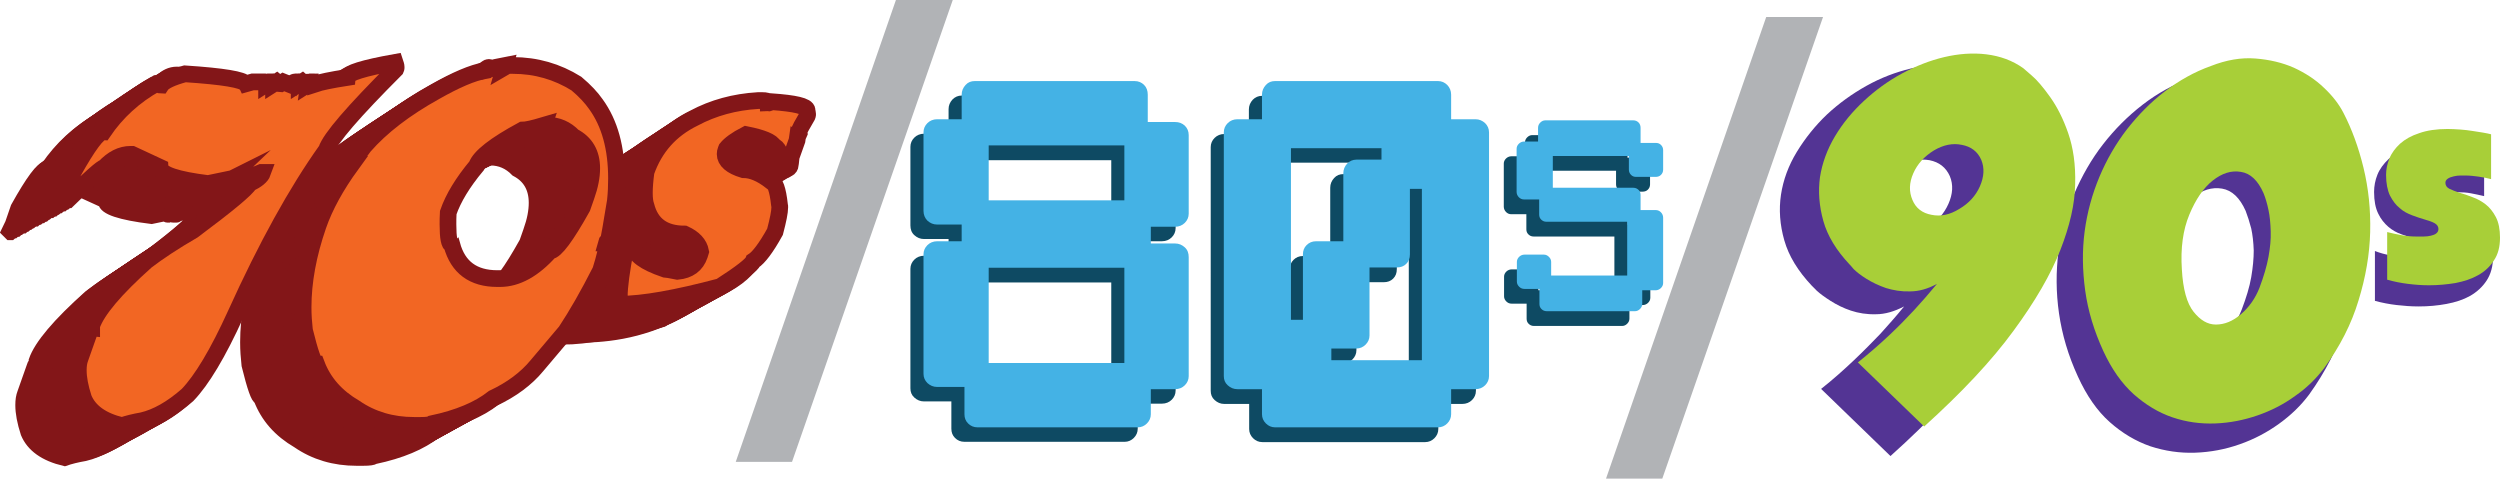 <?xml version="1.0" encoding="utf-8"?>
<!-- Generator: Adobe Illustrator 22.1.0, SVG Export Plug-In . SVG Version: 6.00 Build 0)  -->
<svg version="1.1" id="Layer_1" xmlns="http://www.w3.org/2000/svg" xmlns:xlink="http://www.w3.org/1999/xlink" x="0px" y="0px"
	 viewBox="0 0 897.4 171.8" style="enable-background:new 0 0 897.4 171.8;" xml:space="preserve">
<style type="text/css">
	.st0{fill:#831618;stroke:#831618;stroke-width:4;stroke-miterlimit:10;}
	.st1{fill:#881A19;stroke:#831618;stroke-width:4.105;stroke-miterlimit:10;}
	.st2{fill:#8D1E1A;stroke:#831618;stroke-width:4.21;stroke-miterlimit:10;}
	.st3{fill:#92221B;stroke:#831618;stroke-width:4.316;stroke-miterlimit:10;}
	.st4{fill:#97261C;stroke:#831618;stroke-width:4.421;stroke-miterlimit:10;}
	.st5{fill:#9C2A1D;stroke:#831618;stroke-width:4.526;stroke-miterlimit:10;}
	.st6{fill:#A12E1E;stroke:#831618;stroke-width:4.632;stroke-miterlimit:10;}
	.st7{fill:#A7321F;stroke:#831618;stroke-width:4.737;stroke-miterlimit:10;}
	.st8{fill:#AC3620;stroke:#831618;stroke-width:4.842;stroke-miterlimit:10;}
	.st9{fill:#B13A21;stroke:#831618;stroke-width:4.947;stroke-miterlimit:10;}
	.st10{fill:#B73E21;stroke:#831618;stroke-width:5.053;stroke-miterlimit:10;}
	.st11{fill:#BC4222;stroke:#831618;stroke-width:5.158;stroke-miterlimit:10;}
	.st12{fill:#C24622;stroke:#831618;stroke-width:5.263;stroke-miterlimit:10;}
	.st13{fill:#C84B23;stroke:#831618;stroke-width:5.368;stroke-miterlimit:10;}
	.st14{fill:#CE4F23;stroke:#831618;stroke-width:5.474;stroke-miterlimit:10;}
	.st15{fill:#D45324;stroke:#831618;stroke-width:5.579;stroke-miterlimit:10;}
	.st16{fill:#DA5824;stroke:#831618;stroke-width:5.684;stroke-miterlimit:10;}
	.st17{fill:#E05C24;stroke:#831618;stroke-width:5.79;stroke-miterlimit:10;}
	.st18{fill:#E76124;stroke:#831618;stroke-width:5.895;stroke-miterlimit:10;}
	.st19{fill:#F26623;stroke:#831618;stroke-width:6;stroke-miterlimit:10;}
	.st20{fill:#0E4A63;}
	.st21{fill:#44B2E5;}
	.st22{fill:#533494;}
	.st23{fill:#A8CF38;}
	.st24{fill:#B1B3B6;}
</style>
<g>
	<g>
		<g>
			<path class="st0" d="M121.2,34.9c0.2,0.6,0.4,1.2,0.4,1.7c0,0.3,0,0.5-0.1,0.7c-15.3,15.3-23.6,24.9-24.9,29
				C85.9,81.3,75,101,64,125.3c-6.4,14.1-12.2,23.7-17.3,29c-5.7,5-11.1,8-16.2,9.2c-2.9,0.5-5.3,1.1-7.3,1.8
				c-7.2-1.7-11.8-5-13.8-9.8c-1.3-4-1.9-7.3-1.9-10.1c0-1.7,0.2-3.1,0.7-4.4l3.5-9.9c0.1-0.4,0.3-0.6,0.6-0.6v-1.1
				c1.9-5.5,8.4-13.2,19.6-23.2c4.3-3.3,9.9-7,16.8-11c12.6-9.4,19.3-15,20.2-16.8c2.7-1.3,4.3-2.6,4.8-4h-0.5
				c-4.4,1.9-7.4,2.9-9.1,2.9c-0.2,0.4-0.4,0.6-0.7,0.6H62c-0.2,0-0.4-0.1-0.4-0.3c0-0.1,0-0.2,0.1-0.3l-1.2,0.6H60
				c-0.2,0-0.4-0.1-0.4-0.3c0-0.1,0-0.2,0.1-0.3l-5.3,1.1c-11.3-1.4-17-3.3-17.2-5.8l-10.3-4.7h-0.5c-3.4,0-6.5,1.6-9.4,4.7
				c-0.8,0-5.2,3.9-13.1,11.6H3.5l-1.1-1.1l1.4-2.9l2-5.8c5.4-9.7,9-14.5,10.8-14.5c4.9-7.2,11.2-13,19.1-17.4h0.5
				c0.5,0.4,0.9,0.6,1.2,0.6c0.9-1.4,3.8-2.8,8.6-4.1c13.7,0.9,20.9,2.1,21.8,3.6l2.5-0.7h4.3c0.2,0,0.4,0.1,0.4,0.4v0.3l1.1-0.7h1
				c0.2,0,0.4,0.1,0.4,0.4v0.3l1.1-0.7c0.6,0.5,1,0.7,1.3,0.7l1.1-0.7l3,1.2c0.3-0.8,0.8-1.2,1.3-1.2h1c0.2,0,0.4,0.1,0.4,0.4v0.3
				l1.1-0.7l0.8,0.7c0.7-0.5,1.2-0.7,1.6-0.7l-0.1,0.7l1.1-0.7h1c0.2,0,0.4,0.1,0.4,0.4v0.3c1.8-0.6,5.5-1.4,11.3-2.3
				C104.2,38.7,110,36.9,121.2,34.9z"/>
			<path class="st0" d="M166.9,59.1c-9.8,5.3-15.3,9.6-16.4,12.8c-5,6-8.4,11.6-10.2,16.8c-0.1,1.6-0.1,3-0.1,4.3
				c0,4.8,0.5,7.2,1.4,7.3c2.2,8.1,7.7,12.1,16.3,12.1h1c6,0,12-3.3,17.9-9.9c1.9,0,5.8-5.2,11.6-15.6l1.4-4c1.4-3.9,2-7.2,2-10.1
				c0-5.3-2.2-9.1-6.6-11.4c-2.6-2.7-5.7-4-9.1-4c-0.3,0-0.9,0.2-1.7,0.6l0.2-0.6C171,58.6,168.4,59.1,166.9,59.1z M160.6,36
				l-0.2,0.7l1.2-0.7h1.9c8.3,0,15.9,2.2,22.8,6.5c3.1,2.6,5.4,5.1,7,7.4c5,6.9,7.4,15.8,7.4,26.7c0,2.6-0.1,5.2-0.4,8
				c-1.4,8.5-2.2,13.4-2.6,14.5c-0.3,0-0.6,0.2-0.7,0.6c0.2,0,0.2,0.2,0.2,0.7c0,1.3-0.7,4.4-2.2,9.2c-4.4,8.7-8.6,16-12.5,21.9
				l-10.4,12.3c-3.8,4.6-9,8.5-15.6,11.6c-5.2,4.1-12.5,7.2-22,9.2c-0.5,0.4-1.8,0.6-4.1,0.6H128c-8,0-15.1-2.1-21.2-6.3
				c-6.7-3.9-11.3-9.1-13.8-15.7c-0.9,0-2.3-4-4.3-12.1c-0.3-2.7-0.5-5.4-0.5-8.3c0-9.2,1.8-19,5.4-29.4c2.4-6.9,6.4-14.2,12-21.9
				c-0.2,0-0.4-0.1-0.4-0.4v-0.3c0.5,0,2.1-1.9,4.9-5.8c6.2-7.1,14.7-13.6,25.5-19.6c7.4-4.2,13.4-6.8,18-7.6
				c0.3-0.7,0.8-1.1,1.3-1.1c0.2,0,0.4,0.1,0.4,0.4v0.1C156.3,36.9,158,36.4,160.6,36z"/>
			<path class="st0" d="M253,48.6c1.4,0,2.2,0.2,2.2,0.7v0.2c0.2,0,0.6-0.2,1.1-0.5c8.5,0.6,12.8,1.6,12.8,3.1v0.3
				c0.1,0.4,0.2,0.7,0.2,1s0,0.5-0.1,0.7c-1.8,3.1-2.8,4.9-3,5.4l0.1,0.9c-0.1,0.3-0.3,0.4-0.5,0.4l-0.3,2.1l-2.1,5.9
				c-0.2,1.9-0.3,3-0.4,3.3c-0.2,0.6-0.6,0.9-1,0.9h-0.3c-1.9-5.3-3.4-8-4.5-8c-0.7-1.6-4-3-10-4.2c-3.5,1.8-5.8,3.5-7,5l-0.2,0.5
				c-0.2,0.5-0.3,1-0.3,1.5c0,2.4,2.2,4.3,6.5,5.6c3.1,0,6.4,1.4,10,4.2c1.4,0.1,2.4,2.9,3,8.4c0.1,0.3,0.1,0.6,0.1,0.9
				c0,1.7-0.6,4.6-1.7,8.8c-3.2,5.8-5.9,9.3-7.8,10.5c-0.5,1.3-4.4,4.4-11.9,9.2c-15.8,4.2-27.7,6.3-35.9,6.3
				c-0.2-0.7-0.3-1.7-0.3-2.8c0-3.6,0.8-9.4,2.3-17.4l2.3-1.6h1c-0.1,0.4-0.2,0.8-0.2,1.2c0,2.8,3.6,5.5,10.9,8c0.5,0,2,0.3,4.6,0.8
				c4.1-0.4,6.7-2.3,7.9-5.8l0.4-1.3c-0.5-2.7-2.5-4.8-5.8-6.3c-7.5,0-12.1-3.4-13.8-10.1c-0.4-1.1-0.6-2.6-0.6-4.7
				c0-2,0.2-4.5,0.6-7.5c3.1-8.8,8.8-15.2,17.2-19.3c6.9-3.7,14.6-5.8,23-6.3L253,48.6L253,48.6z"/>
		</g>
		<g>
			<path class="st1" d="M122.3,34.2c0.2,0.6,0.4,1.2,0.4,1.7c0,0.3,0,0.5-0.1,0.7c-15.3,15.3-23.6,24.9-24.9,29
				c-10.7,15-21.6,34.7-32.6,59c-6.4,14.1-12,23.9-17.3,29c-5.5,5.2-11,8.2-16.2,9.2c-2.9,0.6-5.3,1.1-7.3,1.8
				c-7.2-1.7-12-4.9-13.8-9.8c-1.4-3.9-1.9-7.3-1.9-10.1c0-1.7,0.2-3.1,0.7-4.4l3.5-9.9c0.1-0.4,0.3-0.6,0.6-0.6v-1.1
				c1.9-5.5,8.4-13.2,19.6-23.2c4.3-3.3,9.9-7,16.8-11c12.6-9.4,19.3-15,20.2-16.8c2.7-1.3,4.3-2.6,4.8-4h-0.5
				c-4.4,1.9-7.4,2.9-9.1,2.9c-0.2,0.4-0.4,0.6-0.7,0.6h-1.4c-0.2,0-0.4-0.1-0.4-0.3c0-0.1,0-0.2,0.1-0.3l-1.2,0.6h-0.5
				c-0.2,0-0.4-0.1-0.4-0.3c0-0.1,0-0.2,0.1-0.3l-5.3,1.1c-11.3-1.4-17-3.3-17.2-5.8L28,67.2h-0.5c-3.4,0-6.5,1.6-9.4,4.7
				c-0.8,0-5.2,3.9-13.1,11.6H4.5l-1.1-1.1l1.4-2.9l2-5.8c5.4-9.7,9-14.5,10.8-14.5c4.9-7.2,11.2-13,19.1-17.4h0.6
				c0.5,0.4,0.9,0.6,1.2,0.6c0.9-1.4,3.7-5.3,8.6-4.1c13.3,3.2,20.9,2.1,21.8,3.6l2.5-0.7h4.3c0.2,0,0.4,0.1,0.4,0.4v0.3l1.1-0.7h1
				c0.2,0,0.4,0.1,0.4,0.4v0.3l1.1-0.7c0.6,0.5,1,0.7,1.3,0.7l1.1-0.7l3,1.2c0.3-0.8,0.8-1.2,1.3-1.2h1c0.2,0,0.4,0.1,0.4,0.4v0.3
				l1.1-0.7l0.8,0.7c0.7-0.5,1.2-0.7,1.6-0.7l-0.1,0.7l1.1-0.7h1c0.2,0,0.4,0.1,0.4,0.4v0.3c1.8-0.6,5.5-1.4,11.3-2.3
				C105.3,38,111.1,36.2,122.3,34.2z"/>
			<path class="st1" d="M168,58.5c-9.8,5.3-15.3,9.6-16.4,12.8c-5,6-8.4,11.6-10.2,16.8c-0.1,1.6-0.1,3-0.1,4.3
				c0,4.8,0.5,7.2,1.4,7.3c2.2,8.1,7.7,12.1,16.3,12.1h1c6,0,12-3.3,17.9-9.9c1.9,0,5.8-5.2,11.6-15.6l1.4-4c1.4-3.9,2-7.2,2-10.1
				c0-5.3-2.6-8.5-6.6-11.4c-3-2.2-5.7-4-9.1-4c-0.3,0-0.9,0.2-1.7,0.6l0.2-0.6C172.1,57.9,169.5,58.5,168,58.5z M161.7,35.3
				l-0.2,0.7l1.2-0.7h1.9c8.3,0,15.9,2.2,22.8,6.5c3.1,2.6,5.4,5.1,7,7.4c5,6.9,7.4,15.8,7.4,26.7c0,2.6-0.1,5.2-0.4,8
				c-1.4,8.5-2.2,13.4-2.6,14.5c-0.3,0-0.6,0.2-0.7,0.6c0.2,0,0.2,0.2,0.2,0.7c0,1.3-0.7,4.4-2.2,9.2c-4.4,8.7-8.6,16-12.5,21.9
				l-10.4,12.3c-3.8,4.6-9.4,7.7-15.6,11.6c-5.6,3.5-12.5,7.2-22,9.2c-0.5,0.4-1.8,0.6-4.1,0.6h-2.4c-8,0-14.9-2.4-21.2-6.3
				c-6.6-4.1-11.3-9.1-13.8-15.7c-0.9,0-2.3-4-4.3-12.1c-0.3-2.7-0.5-5.4-0.5-8.3c0-9.2,1.8-19,5.4-29.4c2.4-6.9,6.4-14.2,12-21.9
				c-0.2,0-0.4-0.1-0.4-0.4v-0.3c0.5,0,2.1-1.9,4.9-5.8c6.2-7.1,14.7-13.5,25.5-19.6c7.4-4.2,13.4-6.8,18-7.6
				c0.3-0.7,0.8-1.1,1.3-1.1c0.2,0,0.4,0.1,0.4,0.4v0.1C157.4,36.2,159.1,35.8,161.7,35.3z"/>
			<path class="st1" d="M254.1,47.9c1.4,0,2.2,0.2,2.2,0.7v0.2c0.2,0,0.6-0.2,1.1-0.5c8.5,0.6,12.8,1.6,12.8,3.1v0.3
				c0.1,0.4,0.2,0.7,0.2,1s0,0.5-0.1,0.7c-1.8,3.1-2.8,4.9-3,5.4l0.1,0.9c-0.1,0.3-0.3,0.4-0.5,0.4l-0.3,2.1l-2.1,5.9
				c-0.2,1.9-0.3,3-0.4,3.3c-0.2,0.6-0.6,0.9-1,0.9h-0.3c-1.9-5.3-3.4-8-4.5-8c-0.7-1.6-4-3-10-4.2c-3.5,1.8-5.8,3.5-7,5l-0.2,0.5
				c-0.2,0.5-0.3,1-0.3,1.5c0,2.4,2.2,4.3,6.5,5.6c3.1,0,6.4,1.4,10,4.2c1.4,0.1,2.4,2.9,3,8.4c0.1,0.3,0.1,0.6,0.1,0.9
				c0,1.7-0.6,4.6-1.7,8.8c-3.2,5.8-5.9,9.3-7.8,10.5c-0.5,1.3-3.8,5.6-11.9,9.2c-14.9,6.6-27.7,6.3-35.9,6.3
				c-0.2-0.7-0.3-1.7-0.3-2.8c0-3.6,0.8-9.4,2.3-17.4l2.3-1.6h1c-0.1,0.4-0.2,0.8-0.2,1.2c0,2.8,3.6,5.5,10.9,8c0.5,0,2,1.5,4.6,0.8
				c3.9-1,6.7-2.3,7.9-5.8l0.4-1.3c-0.5-2.7-2.5-4.8-5.8-6.3c-7.5,0-12.1-3.4-13.8-10.1c-0.4-1.1-0.6-2.6-0.6-4.7
				c0-2,0.2-4.5,0.6-7.5c3.1-8.8,8.9-15.1,17.2-19.3c7-3.5,14.6-5.8,23-6.3L254.1,47.9L254.1,47.9z"/>
		</g>
		<g>
			<path class="st2" d="M123.4,33.6c0.2,0.6,0.4,1.2,0.4,1.7c0,0.3,0,0.5-0.1,0.7c-15.3,15.3-23.6,24.9-24.9,29
				c-10.7,15-21.6,34.7-32.6,59c-6.4,14.1-12,23.9-17.3,29c-5.5,5.2-11,8.2-16.2,9.2c-2.9,0.6-5.3,1.1-7.3,1.8
				c-7.2-1.7-12-4.9-13.8-9.8c-1.4-3.9-1.9-7.3-1.9-10.1c0-1.7,0.2-3.1,0.7-4.4l3.5-9.9c0.1-0.4,0.3-0.6,0.6-0.6v-1.1
				c1.9-5.5,8.4-13.2,19.6-23.2c4.3-3.3,9.9-7,16.8-11c12.6-9.4,19.3-15,20.2-16.8c2.7-1.3,4.3-2.6,4.8-4h-0.5C71,75,68,76,66.3,76
				c-0.2,0.4-0.4,0.6-0.7,0.6h-1.4c-0.2,0-0.4-0.1-0.4-0.3c0-0.1,0-0.2,0.1-0.3l-1.2,0.6h-0.5c-0.2,0-0.4-0.1-0.4-0.3
				c0-0.1,0-0.2,0.1-0.3l-5.3,1.1c-11.3-1.4-17-3.3-17.2-5.8l-10.3-4.7h-0.5c-3.4,0-6.5,1.6-9.4,4.7c-0.8,0-5.2,3.9-13.1,11.6H5.6
				l-1.1-1.1l1.4-2.9l2-5.8c5.4-9.7,9-14.5,10.8-14.5c4.9-7.2,11.2-13,19.1-17.4h0.5c0.5,0.4,0.9,0.6,1.2,0.6
				c0.9-1.4,3.7-5.3,8.6-4.1c13.3,3.2,20.9,2.1,21.8,3.6l2.5-0.7h4.3c0.2,0,0.4,0.1,0.4,0.4v0.3l1.1-0.7h1c0.2,0,0.4,0.1,0.4,0.4
				v0.3l1.1-0.7c0.6,0.5,1,0.7,1.3,0.7l1.1-0.7l3,1.2c0.3-0.8,0.8-1.2,1.3-1.2h1c0.2,0,0.4,0.1,0.4,0.4v0.3l1.1-0.7l0.8,0.7
				c0.7-0.5,1.2-0.7,1.6-0.7l-0.1,0.7l1.1-0.7h1c0.2,0,0.4,0.1,0.4,0.4v0.3c1.8-0.6,5.5-1.4,11.3-2.3
				C106.3,37.3,112.2,35.6,123.4,33.6z"/>
			<path class="st2" d="M169.1,57.8c-9.8,5.3-15.3,9.6-16.4,12.8c-5,6-8.4,11.6-10.2,16.8c-0.1,1.6-0.1,3-0.1,4.3
				c0,4.8,0.5,7.2,1.4,7.3c2.2,8.1,7.7,12.1,16.3,12.1h1c6,0,12-3.3,17.9-9.9c1.9,0,5.8-5.2,11.6-15.6l1.4-4c1.4-3.9,2-7.2,2-10.1
				c0-5.3-2.6-8.5-6.6-11.4c-3-2.2-5.7-4-9.1-4c-0.3,0-0.9,0.2-1.7,0.6l0.2-0.6C173.1,57.3,170.5,57.8,169.1,57.8z M162.8,34.7
				l-0.2,0.7l1.2-0.7h1.9c8.3,0,15.9,2.2,22.8,6.5c3.1,2.6,5.4,5.1,7,7.4c5,6.9,7.4,15.8,7.4,26.7c0,2.6-0.1,5.2-0.4,8
				c-1.4,8.5-2.2,13.4-2.6,14.5c-0.3,0-0.6,0.2-0.7,0.6c0.2,0,0.2,0.2,0.2,0.7c0,1.3-0.7,4.4-2.2,9.2c-4.4,8.7-8.6,16-12.5,21.9
				l-10.4,12.3c-3.8,4.6-9.4,7.7-15.6,11.6c-5.6,3.5-12.5,7.2-22,9.2c-0.5,0.4-1.8,0.6-4.1,0.6h-2.4c-8,0-14.9-2.4-21.2-6.3
				c-6.6-4.1-11.3-9.1-13.8-15.7c-0.9,0-2.3-4-4.3-12.1c-0.3-2.7-0.5-5.4-0.5-8.3c0-9.2,1.8-19,5.4-29.4c2.4-6.9,6.4-14.2,12-21.9
				c-0.2,0-0.4-0.1-0.4-0.4v-0.4c0.5,0,2.1-1.9,4.9-5.8c6.2-7.1,14.7-13.5,25.5-19.6c7.4-4.2,13.4-6.8,18-7.6
				c0.3-0.7,0.8-1.1,1.3-1.1c0.2,0,0.4,0.1,0.4,0.4v0.1C158.5,35.5,160.2,35.1,162.8,34.7z"/>
			<path class="st2" d="M255.2,47.3c1.4,0,2.2,0.2,2.2,0.7v0.2c0.2,0,0.6-0.2,1.1-0.5c8.5,0.6,12.8,1.6,12.8,3.1v0.3
				c0.1,0.4,0.2,0.7,0.2,1s0,0.5-0.1,0.7c-1.8,3.1-2.8,4.9-3,5.4l0.1,0.9c-0.1,0.3-0.3,0.4-0.5,0.4l-0.3,2.1l-2.1,5.9
				c-0.2,1.9-0.3,3-0.4,3.3c-0.2,0.6-0.6,0.9-1,0.9h-0.3c-1.9-5.3-3.4-8-4.5-8c-0.7-1.6-4-3-10-4.2c-3.5,1.8-5.8,3.5-7,5l-0.2,0.5
				c-0.2,0.5-0.3,1-0.3,1.5c0,2.4,2.2,4.3,6.5,5.6c3.1,0,6.4,1.4,10,4.2c1.4,0.1,2.4,2.9,3,8.4c0.1,0.3,0.1,0.6,0.1,0.9
				c0,1.7-0.6,4.6-1.7,8.8c-3.2,5.8-5.9,9.3-7.8,10.5c-0.5,1.3-3.8,5.6-11.9,9.2c-14.9,6.6-27.7,6.3-35.9,6.3
				c-0.2-0.7-0.3-1.7-0.3-2.8c0-3.6,0.8-9.4,2.3-17.4l2.3-1.6h1c-0.1,0.4-0.2,0.8-0.2,1.2c0,2.8,3.6,5.5,10.9,8c0.5,0,2,1.5,4.6,0.8
				c3.9-1,6.7-2.3,7.9-5.8l0.4-1.3c-0.5-2.7-2.5-4.8-5.8-6.3c-7.5,0-12.1-3.4-13.8-10.1c-0.4-1.1-0.6-2.6-0.6-4.7
				c0-2,0.2-4.5,0.6-7.5c3.1-8.8,8.9-15.1,17.2-19.3c7-3.5,14.6-5.8,23-6.3L255.2,47.3L255.2,47.3z"/>
		</g>
		<g>
			<path class="st3" d="M124.5,32.9c0.2,0.6,0.4,1.2,0.4,1.7c0,0.3,0,0.5-0.1,0.7c-15.3,15.3-23.6,24.9-24.9,29
				c-10.7,15-21.6,34.7-32.6,59c-6.4,14.1-12,23.9-17.3,29c-5.5,5.2-11,8.2-16.2,9.2c-2.9,0.6-5.3,1.1-7.3,1.8
				c-7.2-1.7-12-4.9-13.8-9.8c-1.4-3.9-1.9-7.3-1.9-10.1c0-1.7,0.2-3.1,0.7-4.4l3.5-9.9c0.1-0.4,0.3-0.6,0.6-0.6v-1.1
				c1.9-5.5,8.4-13.2,19.6-23.2c4.3-3.3,9.9-7,16.8-11c12.6-9.4,19.3-15,20.2-16.8c2.7-1.3,4.3-2.6,4.8-4h-0.7
				c-4.4,1.9-7.4,2.9-9.1,2.9c-0.2,0.4-0.4,0.6-0.7,0.6h-1.4c-0.2,0-0.4-0.1-0.4-0.3c0-0.1,0-0.2,0.1-0.3l-1.2,0.6h-0.5
				c-0.2,0-0.4-0.1-0.4-0.3c0-0.1,0-0.2,0.1-0.3l-5.3,1.1c-11.3-1.4-17-3.3-17.2-5.8L30,65.9h-0.5c-3.4,0-6.5,1.6-9.4,4.7
				c-0.8,0-5.2,3.9-13.1,11.6H6.7l-1.1-1.1L7,78.2l2-5.8c5.4-9.7,9-14.5,10.8-14.5c4.9-7.2,11.2-13,19.1-17.4h0.5
				c0.5,0.4,0.9,0.6,1.2,0.6c0.9-1.4,3.7-5.3,8.6-4.1c13.3,3.2,20.9,2.1,21.8,3.6l2.5-0.7h4.3c0.2,0,0.4,0.1,0.4,0.4v0.3l1.1-0.7h1
				c0.2,0,0.4,0.1,0.4,0.4v0.3l1.1-0.7c0.6,0.5,1,0.7,1.3,0.7l1.1-0.7l3,1.2c0.3-0.8,0.8-1.2,1.3-1.2h1c0.2,0,0.4,0.1,0.4,0.4v0.3
				l1.1-0.7l0.8,0.7c0.7-0.5,1.2-0.7,1.6-0.7l-0.1,0.7l1.1-0.7h1c0.2,0,0.4,0.1,0.4,0.4v0.3c1.8-0.6,5.5-1.4,11.3-2.3
				C107.4,36.7,113.3,34.9,124.5,32.9z"/>
			<path class="st3" d="M170.2,57.2c-9.8,5.3-15.3,9.6-16.4,12.8c-5,6-8.4,11.6-10.2,16.8c-0.1,1.6-0.1,3-0.1,4.3
				c0,4.8,0.5,7.2,1.4,7.3c2.2,8.1,7.7,12.1,16.3,12.1h1c6,0,12-3.3,17.9-9.9c1.9,0,5.8-5.2,11.6-15.6l1.4-4c1.4-3.9,2-7.2,2-10.1
				c0-5.3-2.6-8.5-6.6-11.4c-3-2.2-5.7-4-9.1-4c-0.3,0-0.9,0.2-1.7,0.6l0.2-0.6C174.2,56.6,171.6,57.2,170.2,57.2z M163.8,34
				l-0.2,0.7l1.2-0.7h1.9c8.3,0,15.9,2.2,22.8,6.5c3.1,2.6,5.4,5.1,7,7.4c5,6.9,7.4,15.8,7.4,26.7c0,2.6-0.1,5.2-0.4,8
				c-1.4,8.5-2.2,13.4-2.6,14.5c-0.3,0-0.6,0.2-0.7,0.6c0.2,0,0.2,0.2,0.2,0.7c0,1.3-0.7,4.4-2.2,9.2c-4.4,8.7-8.6,16-12.5,21.9
				l-10.4,12.3c-3.8,4.6-9.4,7.7-15.6,11.6c-5.6,3.5-12.5,7.2-22,9.2c-0.5,0.4-1.8,0.6-4.1,0.6h-2.3c-8,0-14.9-2.4-21.2-6.3
				c-6.6-4.1-11.3-9.1-13.8-15.7c-0.9,0-2.3-4-4.3-12.1c-0.3-2.7-0.5-5.4-0.5-8.3c0-9.2,1.8-19,5.4-29.4c2.4-6.9,6.4-14.2,12-21.9
				c-0.2,0-0.4-0.1-0.4-0.4v-0.3c0.5,0,2.1-1.9,4.9-5.8c6.2-7.1,14.7-13.5,25.5-19.6c7.4-4.2,13.4-6.8,18-7.6
				c0.3-0.7,0.8-1.1,1.3-1.1c0.2,0,0.4,0.1,0.4,0.4v0.1C159.6,34.9,161.3,34.5,163.8,34z"/>
			<path class="st3" d="M256.3,46.6c1.4,0,2.2,0.2,2.2,0.7v0.2c0.2,0,0.6-0.2,1.1-0.5c8.5,0.6,12.8,1.6,12.8,3.1v0.3
				c0.1,0.4,0.2,0.7,0.2,1s0,0.5-0.1,0.7c-1.8,3.1-2.8,4.9-3,5.4l0.1,0.9c-0.1,0.3-0.3,0.4-0.5,0.4l-0.3,2.1l-2.1,5.9
				c-0.2,1.9-0.3,3-0.4,3.3c-0.2,0.6-0.6,0.9-1,0.9H265c-1.9-5.3-3.4-8-4.5-8c-0.7-1.6-4-3-10-4.2c-3.5,1.8-5.8,3.5-7,5l-0.2,0.5
				c-0.2,0.5-0.3,1-0.3,1.5c0,2.4,2.2,4.3,6.5,5.6c3.1,0,6.4,1.4,10,4.2c1.4,0.1,2.4,2.9,3,8.4c0.1,0.3,0.1,0.6,0.1,0.9
				c0,1.7-0.6,4.6-1.7,8.8c-3.2,5.8-5.9,9.3-7.8,10.5c-0.5,1.3-3.8,5.6-11.9,9.2c-14.9,6.6-27.7,6.3-35.9,6.3
				c-0.2-0.7-0.3-1.7-0.3-2.8c0-3.6,0.8-9.4,2.3-17.4l2.3-1.6h1c-0.1,0.4-0.2,0.8-0.2,1.2c0,2.8,3.6,5.5,10.9,8c0.5,0,2,1.5,4.6,0.8
				c3.9-1,6.7-2.3,7.9-5.8l0.4-1.3c-0.5-2.7-2.5-4.8-5.8-6.3c-7.5,0-12.1-3.4-13.8-10.1c-0.4-1.1-0.6-2.6-0.6-4.7
				c0-2,0.2-4.5,0.6-7.5c3.1-8.8,8.9-15.1,17.2-19.3c7-3.5,14.6-5.8,23-6.3L256.3,46.6L256.3,46.6z"/>
		</g>
		<g>
			<path class="st4" d="M125.6,32.3c0.2,0.6,0.4,1.2,0.4,1.7c0,0.3,0,0.5-0.1,0.7c-15.3,15.3-23.6,24.9-24.9,29
				c-10.7,15-21.6,34.7-32.6,59c-6.4,14.1-12,23.9-17.3,29c-5.5,5.2-11,8.2-16.2,9.2c-2.9,0.6-5.3,1.1-7.3,1.8
				c-7.2-1.7-12-4.9-13.8-9.8c-1.4-3.9-1.9-7.3-1.9-10.1c0-1.7,0.2-3.1,0.7-4.4l3.5-9.9c0.1-0.4,0.3-0.6,0.6-0.6v-1.1
				c1.9-5.5,8.4-13.2,19.6-23.2c4.3-3.3,9.9-7,16.8-11c12.6-9.4,19.3-15,20.2-16.8c2.7-1.3,4.3-2.6,4.8-4h-0.5
				c-4.4,1.9-7.4,2.9-9.1,2.9c-0.2,0.4-0.4,0.6-0.7,0.6h-1.4c-0.2,0-0.4-0.1-0.4-0.3c0-0.1,0-0.2,0.1-0.3l-1.2,0.6h-0.5
				c-0.2,0-0.4-0.1-0.4-0.3c0-0.1,0-0.2,0.1-0.3l-5.3,1.1c-11.3-1.4-17-3.3-17.2-5.8l-10.3-4.7h-0.5c-3.4,0-6.5,1.6-9.4,4.7
				c-0.8,0-5.2,3.9-13.1,11.6H7.8l-1.1-1.2l1.4-2.9l2-5.8c5.4-9.7,9-14.5,10.8-14.5c4.9-7.2,11.2-13,19.1-17.4h0.5
				c0.5,0.4,0.9,0.6,1.2,0.6c0.9-1.4,3.7-5.3,8.6-4.1c13.3,3.2,20.9,2.1,21.8,3.6l2.5-0.7h4.3c0.2,0,0.4,0.1,0.4,0.4v0.3l1.1-0.7h1
				c0.2,0,0.4,0.1,0.4,0.4v0.3l1.1-0.7c0.6,0.5,1,0.7,1.3,0.7l1.1-0.7l3,1.2c0.3-0.8,0.8-1.2,1.3-1.2h1c0.2,0,0.4,0.1,0.4,0.4v0.3
				l1.1-0.7l0.8,0.7c0.7-0.5,1.2-0.7,1.6-0.7l-0.1,0.7l1.1-0.7h1c0.2,0,0.4,0.1,0.4,0.4v0.3c1.8-0.6,5.5-1.4,11.3-2.3
				C108.5,36,114.4,34.3,125.6,32.3z"/>
			<path class="st4" d="M171.3,56.5c-9.8,5.3-15.3,9.6-16.4,12.8c-5,6-8.4,11.6-10.2,16.8c-0.1,1.6-0.1,3-0.1,4.3
				c0,4.8,0.5,7.2,1.4,7.3c2.2,8.1,7.7,12.1,16.3,12.1h1c6,0,12-3.3,17.9-9.9c1.9,0,5.8-5.2,11.6-15.6l1.4-4c1.4-3.9,2-7.2,2-10.1
				c0-5.3-2.6-8.5-6.6-11.4c-3-2.2-5.7-4-9.1-4c-0.3,0-0.9,0.2-1.7,0.6l0.2-0.6C175.3,56,172.7,56.5,171.3,56.5z M164.9,33.4
				l-0.2,0.7l1.2-0.7h1.9c8.3,0,15.9,2.2,22.8,6.5c3.1,2.6,5.4,5.1,7,7.4c5,6.9,7.4,15.8,7.4,26.7c0,2.6-0.1,5.2-0.4,8
				c-1.4,8.5-2.2,13.4-2.6,14.5c-0.3,0-0.6,0.2-0.7,0.6c0.2,0,0.2,0.2,0.2,0.7c0,1.3-0.7,4.4-2.2,9.2c-4.4,8.7-8.6,16-12.5,21.9
				l-10.4,12.3c-3.8,4.6-9.4,7.7-15.6,11.6c-5.6,3.5-12.5,7.2-22,9.2c-0.5,0.4-1.8,0.6-4.1,0.6h-2.4c-8,0-14.9-2.4-21.2-6.3
				c-6.6-4.1-11.3-9.1-13.8-15.7c-0.9,0-2.3-4-4.3-12.1c-0.3-2.7-0.5-5.4-0.5-8.3c0-9.2,1.8-19,5.4-29.4c2.4-6.9,6.4-14.2,12-21.9
				c-0.2,0-0.4-0.1-0.4-0.4v-0.3c0.5,0,2.1-1.9,4.9-5.8c6.2-7.1,14.7-13.5,25.5-19.6c7.4-4.2,13.4-6.8,18-7.6
				c0.3-0.7,0.8-1.1,1.3-1.1c0.2,0,0.4,0.1,0.4,0.4v0.1C160.6,34.2,162.4,33.8,164.9,33.4z"/>
			<path class="st4" d="M257.4,46c1.4,0,2.2,0.2,2.2,0.7v0.2c0.2,0,0.6-0.2,1.1-0.5c8.5,0.6,12.8,1.6,12.8,3.1v0.3
				c0.1,0.4,0.2,0.7,0.2,1s0,0.5-0.1,0.7c-1.8,3.1-2.8,4.9-3,5.4l0.1,0.9c-0.1,0.3-0.3,0.4-0.5,0.4l-0.3,2.1l-2.1,5.9
				c-0.2,1.9-0.3,3-0.4,3.3c-0.2,0.6-0.6,0.9-1,0.9h-0.3c-1.9-5.3-3.4-8-4.5-8c-0.7-1.6-4-3-10-4.2c-3.5,1.8-5.8,3.5-7,5l-0.2,0.5
				c-0.2,0.5-0.3,1-0.3,1.5c0,2.4,2.2,4.3,6.5,5.6c3.1,0,6.4,1.4,10,4.2c1.4,0.1,2.4,2.9,3,8.4c0.1,0.3,0.1,0.6,0.1,0.9
				c0,1.7-0.6,4.6-1.7,8.8c-3.2,5.8-5.9,9.3-7.8,10.5c-0.5,1.3-3.8,5.6-11.9,9.2c-14.9,6.6-27.7,6.3-35.9,6.3
				c-0.2-0.7-0.3-1.7-0.3-2.8c0-3.6,0.8-9.4,2.3-17.4l2.3-1.6h1c-0.1,0.4-0.2,0.8-0.2,1.2c0,2.8,3.6,5.5,10.9,8c0.5,0,2,1.5,4.6,0.8
				c3.9-1,6.7-2.3,7.9-5.8l0.4-1.3c-0.5-2.7-2.5-4.8-5.8-6.3c-7.5,0-12.1-3.4-13.8-10.1c-0.4-1.1-0.6-2.6-0.6-4.7
				c0-2,0.2-4.5,0.6-7.5c3.1-8.8,8.9-15.1,17.2-19.3c7-3.5,14.6-5.8,23-6.3L257.4,46L257.4,46z"/>
		</g>
		<g>
			<path class="st5" d="M126.7,31.6c0.2,0.6,0.4,1.2,0.4,1.7c0,0.3,0,0.5-0.1,0.7c-15.3,15.3-23.6,24.9-24.9,29
				c-10.7,15-21.6,34.7-32.6,59c-6.4,14.1-12,23.9-17.3,29c-5.5,5.2-11,8.2-16.2,9.2c-2.9,0.6-5.3,1.1-7.3,1.8
				c-7.2-1.7-12-4.9-13.8-9.8c-1.4-3.9-1.9-7.3-1.9-10.1c0-1.7,0.2-3.1,0.7-4.4l3.5-9.9c0.1-0.4,0.3-0.6,0.6-0.6v-1.1
				c1.9-5.5,8.4-13.2,19.6-23.2c4.3-3.3,9.9-7,16.8-11c12.6-9.4,19.3-15,20.2-16.8c2.7-1.3,4.3-2.6,4.8-4h-0.5
				C74.3,73,71.3,74,69.6,74c-0.2,0.4-0.4,0.6-0.7,0.6h-1.4c-0.2,0-0.4-0.1-0.4-0.3c0-0.1,0-0.2,0.1-0.3L66,74.6h-0.5
				c-0.2,0-0.4-0.1-0.4-0.3c0-0.1,0-0.2,0.1-0.3l-5.3,1.1c-11.3-1.4-17-3.3-17.2-5.8l-10.4-4.7h-0.5c-3.4,0-6.5,1.6-9.4,4.7
				c-0.8,0-5.2,3.9-13.1,11.6H8.9l-1.1-1.1l1.4-2.9l2-5.8c5.4-9.7,9-14.5,10.8-14.5c4.9-7.2,11.2-13,19.1-17.4h0.5
				c0.5,0.4,0.9,0.6,1.2,0.6c0.9-1.4,3.7-5.3,8.6-4.1c13.3,3.2,20.9,2.1,21.8,3.6l2.5-0.7H80c0.2,0,0.4,0.1,0.4,0.4v0.3l1.1-0.7h1
				c0.2,0,0.4,0.1,0.4,0.4v0.3l1.1-0.7c0.6,0.5,1,0.7,1.3,0.7l1.1-0.7l3,1.2c0.3-0.8,0.8-1.2,1.3-1.2h1c0.2,0,0.4,0.1,0.4,0.4v0.3
				l1.1-0.7l0.8,0.7c0.7-0.5,1.2-0.7,1.6-0.7l-0.1,0.7l1.1-0.7h1c0.2,0,0.4,0.1,0.4,0.4v0.3c1.8-0.6,5.5-1.4,11.3-2.3
				C109.6,35.4,115.5,33.6,126.7,31.6z"/>
			<path class="st5" d="M172.4,55.9c-9.8,5.3-15.3,9.6-16.4,12.8c-5,6-8.4,11.6-10.2,16.8c-0.1,1.6-0.1,3-0.1,4.3
				c0,4.8,0.5,7.2,1.4,7.3c2.2,8.1,7.7,12.1,16.3,12.1h1c6,0,12-3.3,17.9-9.9c1.9,0,5.8-5.2,11.6-15.6l1.4-4c1.4-3.9,2-7.2,2-10.1
				c0-5.3-2.6-8.5-6.6-11.4c-3-2.2-5.7-4-9.1-4c-0.3,0-0.9,0.2-1.7,0.6l0.2-0.6C176.4,55.3,173.8,55.9,172.4,55.9z M166,32.7
				l-0.2,0.7l1.2-0.7h1.9c8.3,0,15.9,2.2,22.8,6.5c3.1,2.6,5.4,5.1,7,7.4c5,6.9,7.4,15.8,7.4,26.7c0,2.6-0.1,5.2-0.4,8
				c-1.4,8.5-2.2,13.4-2.6,14.5c-0.3,0-0.6,0.2-0.7,0.6c0.2,0,0.2,0.2,0.2,0.7c0,1.3-0.7,4.4-2.2,9.2c-4.4,8.7-8.6,16-12.5,21.9
				l-10.4,12.3c-3.8,4.6-9.4,7.7-15.6,11.6c-5.6,3.5-12.5,7.2-22,9.2c-0.5,0.4-1.8,0.6-4.1,0.6h-2.4c-8,0-14.9-2.4-21.2-6.3
				c-6.6-4.1-11.3-9.1-13.8-15.7c-0.9,0-2.3-4-4.3-12.1c-0.3-2.7-0.5-5.4-0.5-8.3c0-9.2,1.8-19,5.4-29.4c2.4-6.9,6.4-14.2,12-21.9
				c-0.2,0-0.4-0.1-0.4-0.4v-0.4c0.5,0,2.1-1.9,4.9-5.8c6.2-7.1,14.7-13.5,25.5-19.6c7.4-4.2,13.4-6.8,18-7.6
				c0.3-0.7,0.8-1.1,1.3-1.1c0.2,0,0.4,0.1,0.4,0.4v0.1C161.7,33.6,163.4,33.2,166,32.7z"/>
			<path class="st5" d="M258.5,45.3c1.4,0,2.2,0.2,2.2,0.7v0.2c0.2,0,0.6-0.2,1.1-0.5c8.5,0.6,12.8,1.6,12.8,3.1v0.3
				c0.1,0.4,0.2,0.7,0.2,1s0,0.5-0.1,0.7c-1.8,3.1-2.8,4.9-3,5.4l0.1,0.9c-0.1,0.3-0.3,0.4-0.5,0.4l-0.3,2.1l-2.1,5.9
				c-0.2,1.9-0.3,3-0.4,3.3c-0.2,0.6-0.6,0.9-1,0.9h-0.3c-1.9-5.3-3.4-8-4.5-8c-0.7-1.6-4-3-10-4.2c-3.5,1.8-5.8,3.5-7,5l-0.2,0.5
				c-0.2,0.5-0.3,1-0.3,1.5c0,2.4,2.2,4.3,6.5,5.6c3.1,0,6.4,1.4,10,4.2c1.4,0.1,2.4,2.9,3,8.4c0.1,0.3,0.1,0.6,0.1,0.9
				c0,1.7-0.6,4.6-1.7,8.8c-3.2,5.8-5.9,9.3-7.8,10.5c-0.5,1.3-3.8,5.6-11.9,9.2c-14.9,6.6-27.7,6.3-35.9,6.3
				c-0.2-0.7-0.3-1.7-0.3-2.8c0-3.6,0.8-9.4,2.3-17.4l2.3-1.6h1c-0.1,0.4-0.2,0.8-0.2,1.2c0,2.8,3.6,5.5,10.9,8c0.5,0,2,1.5,4.6,0.8
				c3.9-1,6.7-2.3,7.9-5.8l0.4-1.3c-0.5-2.7-2.5-4.8-5.8-6.3c-7.5,0-12.1-3.4-13.8-10.1c-0.4-1.1-0.6-2.6-0.6-4.7
				c0-2,0.2-4.5,0.6-7.5c3.1-8.8,8.9-15.1,17.2-19.3c7-3.5,14.6-5.8,23-6.3L258.5,45.3L258.5,45.3z"/>
		</g>
		<g>
			<path class="st6" d="M127.7,30.9c0.2,0.6,0.4,1.2,0.4,1.7c0,0.3,0,0.5-0.1,0.7c-15.3,15.3-23.6,24.9-24.9,29
				c-10.7,15-21.6,34.7-32.6,59c-6.4,14.1-12,23.9-17.3,29c-5.5,5.2-11,8.2-16.2,9.2c-2.9,0.6-5.3,1.1-7.3,1.8
				c-7.2-1.7-12-4.9-13.8-9.8c-1.4-3.9-1.9-7.3-1.9-10.1c0-1.7,0.2-3.1,0.7-4.4l3.5-9.9c0.1-0.4,0.3-0.6,0.6-0.6v-1.1
				c1.9-5.5,8.4-13.2,19.6-23.2c4.3-3.3,9.9-7,16.8-11c12.6-9.4,19.3-15,20.2-16.8c2.7-1.3,4.3-2.6,4.8-4h-0.5
				c-4.4,1.9-7.4,2.9-9.1,2.9c-0.2,0.4-0.4,0.6-0.7,0.6h-1.4c-0.2,0-0.4-0.1-0.4-0.3c0-0.1,0-0.2,0.1-0.3L67,73.9h-0.7
				c-0.2,0-0.4-0.1-0.4-0.3c0-0.1,0-0.2,0.1-0.3l-5.3,1.1c-11.3-1.4-17-3.3-17.2-5.8l-10.2-4.7h-0.5c-3.4,0-6.5,1.6-9.4,4.7
				c-0.8,0-5.2,3.9-13.1,11.6H9.8l-1.1-1.1l1.4-2.9l2-5.8c5.4-9.7,9-14.5,10.8-14.5c4.9-7.2,11.2-13,19.1-17.4h0.5
				c0.5,0.4,0.9,0.6,1.2,0.6c0.9-1.4,3.7-5.3,8.6-4.1c13.3,3.2,20.9,2.1,21.8,3.6l2.5-0.7h4.3c0.2,0,0.4,0.1,0.4,0.4v0.3l1.1-0.7h1
				c0.2,0,0.4,0.1,0.4,0.4v0.3l1.1-0.7c0.6,0.5,1,0.7,1.3,0.7l1.1-0.7l3,1.2c0.3-0.8,0.8-1.2,1.3-1.2h1c0.2,0,0.4,0.1,0.4,0.4v0.3
				l1.1-0.7l0.8,0.7c0.7-0.5,1.2-0.7,1.6-0.7l-0.1,0.7l1.1-0.7h1c0.2,0,0.4,0.1,0.4,0.4v0.3c1.8-0.6,5.5-1.4,11.3-2.3
				C110.7,34.7,116.5,33,127.7,30.9z"/>
			<path class="st6" d="M173.4,55.2c-9.8,5.3-15.3,9.6-16.4,12.8c-5,6-8.4,11.6-10.2,16.8c-0.1,1.6-0.1,3-0.1,4.3
				c0,4.8,0.5,7.2,1.4,7.3c2.2,8.1,7.7,12.1,16.3,12.1h1c6,0,12-3.3,17.9-9.9c1.9,0,5.8-5.2,11.6-15.6l1.4-4c1.4-3.9,2-7.2,2-10.1
				c0-5.3-2.6-8.5-6.6-11.4c-3-2.2-5.7-4-9.1-4c-0.3,0-0.9,0.2-1.7,0.6l0.2-0.6C177.5,54.7,174.9,55.2,173.4,55.2z M167.1,32
				l-0.2,0.7l1.2-0.7h1.9c8.3,0,15.9,2.2,22.8,6.5c3.1,2.6,5.4,5.1,7,7.4c5,6.9,7.4,15.8,7.4,26.7c0,2.6-0.1,5.2-0.4,8
				c-1.4,8.5-2.2,13.4-2.6,14.5c-0.3,0-0.6,0.2-0.7,0.6c0.2,0,0.2,0.2,0.2,0.7c0,1.3-0.7,4.4-2.2,9.2c-4.4,8.7-8.6,16-12.5,21.9
				l-10.4,12.3c-3.8,4.6-9.4,7.7-15.6,11.6c-5.6,3.5-12.5,7.2-22,9.2c-0.5,0.4-1.8,0.6-4.1,0.6h-2.4c-8,0-14.9-2.4-21.2-6.3
				c-6.6-4.1-11.3-9.1-13.8-15.7c-0.9,0-2.3-4-4.3-12.1c-0.3-2.7-0.5-5.4-0.5-8.3c0-9.2,1.8-19,5.4-29.4c2.4-6.9,6.4-14.2,12-21.9
				c-0.2,0-0.4-0.1-0.4-0.4v-0.3c0.5,0,2.1-1.9,4.9-5.8c6.2-7.1,14.7-13.5,25.5-19.6c7.4-4.2,13.4-6.8,18-7.6
				c0.3-0.7,0.8-1.1,1.3-1.1c0.2,0,0.4,0.1,0.4,0.4v0.1C162.8,32.9,164.5,32.5,167.1,32z"/>
			<path class="st6" d="M259.5,44.6c1.4,0,2.2,0.2,2.2,0.7v0.2c0.2,0,0.6-0.2,1.1-0.5c8.5,0.6,12.8,1.6,12.8,3.1v0.3
				c0.1,0.4,0.2,0.7,0.2,1s0,0.5-0.1,0.7c-1.8,3.1-2.8,4.9-3,5.4l0.1,0.9c-0.1,0.3-0.3,0.4-0.5,0.4l-0.3,2.1l-2.1,5.9
				c-0.2,1.9-0.3,3-0.4,3.3c-0.2,0.6-0.6,0.9-1,0.9h-0.3c-1.9-5.3-3.4-8-4.5-8c-0.7-1.6-4-3-10-4.2c-3.5,1.8-5.8,3.5-7,5l-0.2,0.5
				c-0.2,0.5-0.3,1-0.3,1.5c0,2.4,2.2,4.3,6.5,5.6c3.1,0,6.4,1.4,10,4.2c1.4,0.1,2.4,2.9,3,8.4c0.1,0.3,0.1,0.6,0.1,0.9
				c0,1.7-0.6,4.6-1.7,8.8c-3.2,5.8-5.9,9.3-7.8,10.5c-0.5,1.3-3.8,5.6-11.9,9.2c-14.9,6.6-27.7,6.3-35.9,6.3
				c-0.2-0.7-0.3-1.7-0.3-2.8c0-3.6,0.8-9.4,2.3-17.4l2.3-1.6h1c-0.1,0.4-0.2,0.8-0.2,1.2c0,2.8,3.6,5.5,10.9,8c0.5,0,2,1.5,4.6,0.8
				c3.9-1,6.7-2.3,7.9-5.8l0.4-1.3c-0.5-2.7-2.5-4.8-5.8-6.3c-7.5,0-12.1-3.4-13.8-10.1c-0.4-1.1-0.6-2.6-0.6-4.7
				c0-2,0.2-4.5,0.6-7.5c3.1-8.8,8.9-15.1,17.2-19.3c7-3.5,14.6-5.8,23-6.3L259.5,44.6L259.5,44.6z"/>
		</g>
		<g>
			<path class="st7" d="M128.8,30.3c0.2,0.6,0.4,1.2,0.4,1.7c0,0.3,0,0.5-0.1,0.7c-15.3,15.3-23.6,24.9-24.9,29
				c-10.7,15-21.6,34.7-32.6,59c-6.4,14.1-12,23.9-17.3,29c-5.5,5.2-11,8.2-16.2,9.2c-2.9,0.6-5.3,1.1-7.3,1.8
				c-7.2-1.7-12-4.9-13.8-9.8c-1.4-3.9-1.9-7.3-1.9-10.1c0-1.7,0.2-3.1,0.7-4.4l3.5-9.9c0.1-0.4,0.3-0.6,0.6-0.6v-1.1
				c1.9-5.5,8.4-13.2,19.6-23.2c4.3-3.3,9.9-7,16.8-11c12.6-9.4,19.3-15,20.2-16.8c2.7-1.3,4.3-2.6,4.8-4h-0.5
				c-4.4,1.9-7.4,2.9-9.1,2.9c-0.2,0.4-0.4,0.6-0.7,0.6h-1.7c-0.2,0-0.4-0.1-0.4-0.3c0-0.1,0-0.2,0.1-0.3l-1.2,0.6h-0.5
				c-0.2,0-0.4-0.1-0.4-0.3c0-0.1,0-0.2,0.1-0.3l-5.3,1.1c-11.3-1.4-17-3.3-17.2-5.8l-10.3-4.7h-0.5c-3.4,0-6.5,1.6-9.4,4.7
				c-0.8,0-5.2,3.9-13.1,11.6h-0.5l-1.1-1.1l1.4-2.9l2-5.8c5.4-9.7,9-14.5,10.8-14.5c4.9-7.2,11.2-13,19.1-17.4h0.5
				c0.5,0.4,0.9,0.6,1.2,0.6c0.9-1.4,3.7-5.3,8.6-4.1C66.5,37.6,74.1,36.5,75,38l2.5-0.7h4.8c0.2,0,0.4,0.1,0.4,0.4V38l1.1-0.7h1
				c0.2,0,0.4,0.1,0.4,0.4V38l1.1-0.7c0.6,0.5,1,0.7,1.3,0.7l1.1-0.7l3,1.2c0.3-0.8,0.8-1.2,1.3-1.2h1c0.2,0,0.4,0.1,0.4,0.4V38
				l1.1-0.7l0.8,0.7c0.7-0.5,1.2-0.7,1.6-0.7L97.8,38l1.1-0.7h1c0.2,0,0.4,0.1,0.4,0.4V38c1.8-0.6,5.5-1.4,11.3-2.3
				C111.7,34.1,117.6,32.3,128.8,30.3z"/>
			<path class="st7" d="M174.5,54.6c-9.8,5.3-15.3,9.6-16.4,12.8c-5,6-8.4,11.6-10.2,16.8c-0.1,1.6-0.1,3-0.1,4.3
				c0,4.8,0.5,7.2,1.4,7.3c2.2,8.1,7.7,12.1,16.3,12.1h1c6,0,12-3.3,17.9-9.9c1.9,0,5.8-5.2,11.6-15.6l1.4-4c1.4-3.9,2-7.2,2-10.1
				c0-5.3-2.6-8.5-6.6-11.4c-3-2.2-5.7-4-9.1-4c-0.3,0-0.9,0.2-1.7,0.6l0.2-0.6C178.6,54,176,54.6,174.5,54.6z M168.2,31.4l-0.2,0.7
				l1.2-0.7h1.9c8.3,0,15.9,2.2,22.8,6.5c3.1,2.6,5.4,5.1,7,7.4c5,6.9,7.4,15.8,7.4,26.7c0,2.6-0.1,5.2-0.4,8
				c-1.4,8.5-2.2,13.4-2.6,14.5c-0.3,0-0.6,0.2-0.7,0.6c0.2,0,0.2,0.2,0.2,0.7c0,1.3-0.7,4.4-2.2,9.2c-4.4,8.7-8.6,16-12.5,21.9
				l-10.4,12.3c-3.8,4.6-9.4,7.7-15.6,11.6c-5.6,3.5-12.5,7.2-22,9.2c-0.5,0.4-1.8,0.6-4.1,0.6h-2.4c-8,0-14.9-2.4-21.2-6.3
				c-6.6-4.1-11.3-9.1-13.8-15.7c-0.9,0-2.3-4-4.3-12.1c-0.3-2.7-0.5-5.4-0.5-8.3c0-9.2,1.8-19,5.4-29.4c2.4-6.9,6.4-14.2,12-21.9
				c-0.2,0-0.4-0.1-0.4-0.4v-0.3c0.5,0,2.1-1.9,4.9-5.8c6.2-7.1,14.7-13.5,25.5-19.6c7.4-4.2,13.4-6.8,18-7.6
				c0.3-0.7,0.8-1.1,1.3-1.1c0.2,0,0.4,0.1,0.4,0.4v0.1C163.9,32.3,165.6,31.8,168.2,31.4z"/>
			<path class="st7" d="M260.6,44c1.4,0,2.2,0.2,2.2,0.7v0.2c0.2,0,0.6-0.2,1.1-0.5c8.5,0.6,12.8,1.6,12.8,3.1v0.3
				c0.1,0.4,0.2,0.7,0.2,1s0,0.5-0.1,0.7c-1.8,3.1-2.8,4.9-3,5.4l0.1,0.9c-0.1,0.3-0.3,0.4-0.5,0.4l-0.3,2.1l-2.1,5.9
				c-0.2,1.9-0.3,3-0.4,3.3c-0.2,0.6-0.6,0.9-1,0.9h-0.3c-1.9-5.3-3.4-8-4.5-8c-0.7-1.6-4-3-10-4.2c-3.5,1.8-5.8,3.5-7,5l-0.2,0.5
				c-0.2,0.5-0.3,1-0.3,1.5c0,2.4,2.2,4.3,6.5,5.6c3.1,0,6.4,1.4,10,4.2c1.4,0.1,2.4,2.9,3,8.4c0.1,0.3,0.1,0.6,0.1,0.9
				c0,1.7-0.6,4.6-1.7,8.8c-3.2,5.8-5.9,9.3-7.8,10.5c-0.5,1.3-3.8,5.6-11.9,9.2c-14.9,6.6-27.7,6.3-35.9,6.3
				c-0.2-0.7-0.3-1.7-0.3-2.8c0-3.6,0.8-9.4,2.3-17.4l2.3-1.6h1c-0.1,0.4-0.2,0.8-0.2,1.2c0,2.8,3.6,5.5,10.9,8c0.5,0,2,1.5,4.6,0.8
				c3.9-1,6.7-2.3,7.9-5.8l0.4-1.3c-0.5-2.7-2.5-4.8-5.8-6.3c-7.5,0-12.1-3.4-13.8-10.1c-0.4-1.1-0.6-2.6-0.6-4.7
				c0-2,0.2-4.5,0.6-7.5c3.1-8.8,8.9-15.1,17.2-19.3c7-3.5,14.6-5.8,23-6.3L260.6,44L260.6,44z"/>
		</g>
		<g>
			<path class="st8" d="M129.9,29.6c0.2,0.6,0.4,1.2,0.4,1.7c0,0.3,0,0.5-0.1,0.7c-15.3,15.3-23.6,24.9-24.9,29
				c-10.7,15-21.6,34.7-32.6,59c-6.4,14.1-12,23.9-17.3,29c-5.5,5.2-11,8.2-16.2,9.2c-2.9,0.6-5.3,1.1-7.3,1.8
				c-7.2-1.7-12-4.9-13.8-9.8c-1.4-3.9-1.9-7.3-1.9-10.1c0-1.7,0.2-3.1,0.7-4.4l3.5-9.9c0.1-0.4,0.3-0.6,0.6-0.6v-1.1
				c1.9-5.5,8.4-13.2,19.6-23.2c4.3-3.3,9.9-7,16.8-11c12.6-9.4,19.3-15,20.2-16.8c2.7-1.3,4.3-2.6,4.8-4h-0.5
				C77.5,71,74.5,72,72.8,72c-0.2,0.4-0.4,0.6-0.7,0.6h-1.4c-0.2,0-0.4-0.1-0.4-0.3c0-0.1,0-0.2,0.1-0.3l-1.2,0.6h-0.5
				c-0.2,0-0.4-0.1-0.4-0.3c0-0.1,0-0.2,0.1-0.3l-5.3,1.1c-11.3-1.4-17-3.3-17.2-5.8l-10.3-4.7h-0.5c-3.4,0-6.5,1.6-9.4,4.7
				c-0.8,0-5.2,3.9-13.1,11.6h-0.5L11,77.8l1.4-2.9l2-5.8c5.4-9.7,9-14.5,10.8-14.5c4.9-7.2,11.2-13,19.1-17.4h0.5
				c0.5,0.4,0.9,0.6,1.2,0.6c0.9-1.4,3.7-5.3,8.6-4.1c13.3,3.2,20.9,2.1,21.8,3.6l2.5-0.7h4.3c0.2,0,0.4,0.1,0.4,0.4v0.3l1.1-0.7h1
				c0.2,0,0.4,0.1,0.4,0.4v0.3l1.1-0.7c0.6,0.5,1,0.7,1.3,0.7l1.1-0.7l3,1.2c0.3-0.8,0.8-1.2,1.3-1.2h1c0.2,0,0.4,0.1,0.4,0.4v0.3
				l1.1-0.7l0.8,0.7c0.7-0.5,1.2-0.7,1.6-0.7l-0.1,0.7l1.1-0.7h1c0.2,0,0.4,0.1,0.4,0.4v0.3c1.8-0.6,5.5-1.4,11.3-2.3
				C112.8,33.4,118.7,31.7,129.9,29.6z"/>
			<path class="st8" d="M175.6,53.9c-9.8,5.3-15.3,9.6-16.4,12.8c-5,6-8.4,11.6-10.2,16.8c-0.1,1.6-0.1,3-0.1,4.3
				c0,4.8,0.5,7.2,1.4,7.3c2.2,8.1,7.7,12.1,16.3,12.1h1c6,0,12-3.3,17.9-9.9c1.9,0,5.8-5.2,11.6-15.6l1.4-4c1.4-3.9,2-7.2,2-10.1
				c0-5.3-2.6-8.5-6.6-11.4c-3-2.2-5.7-4-9.1-4c-0.3,0-0.9,0.2-1.7,0.6l0.2-0.6C179.6,53.3,177,53.9,175.6,53.9z M169.2,30.7
				l-0.2,0.7l1.2-0.7h1.9c8.3,0,15.9,2.2,22.8,6.5c3.1,2.6,5.4,5.1,7,7.4c5,6.9,7.4,15.8,7.4,26.7c0,2.6-0.1,5.2-0.4,8
				c-1.4,8.5-2.2,13.4-2.6,14.5c-0.3,0-0.6,0.2-0.7,0.6c0.2,0,0.2,0.2,0.2,0.7c0,1.3-0.7,4.4-2.2,9.2c-4.4,8.7-8.6,16-12.5,21.9
				l-10.4,12.3c-3.8,4.6-9.4,7.7-15.6,11.6c-5.6,3.5-12.5,7.2-22,9.2c-0.5,0.4-1.8,0.6-4.1,0.6h-2.4c-8,0-14.9-2.4-21.2-6.3
				c-6.6-4.1-11.3-9.1-13.8-15.7c-0.9,0-2.3-4-4.3-12.1c-0.3-2.7-0.5-5.4-0.5-8.3c0-9.2,1.8-19,5.4-29.4c2.4-6.9,6.4-14.2,12-21.9
				c-0.2,0-0.4-0.1-0.4-0.4v-0.3c0.5,0,2.1-1.9,4.9-5.8c6.2-7.1,14.7-13.5,25.5-19.6c7.4-4.2,13.4-6.8,18-7.6
				c0.3-0.7,0.8-1.1,1.3-1.1c0.2,0,0.4,0.1,0.4,0.4v0.1C165,31.6,166.7,31.2,169.2,30.7z"/>
			<path class="st8" d="M261.7,43.3c1.4,0,2.2,0.2,2.2,0.7v0.2c0.2,0,0.6-0.2,1.1-0.5c8.5,0.6,12.8,1.6,12.8,3.1v0.3
				c0.1,0.4,0.2,0.7,0.2,1s0,0.5-0.1,0.7c-1.8,3.1-2.8,4.9-3,5.4l0.1,0.9c-0.1,0.3-0.3,0.4-0.5,0.4l-0.3,2.1l-2.1,5.9
				c-0.2,1.9-0.3,3-0.4,3.3c-0.2,0.6-0.6,0.9-1,0.9h-0.3c-1.9-5.3-3.4-8-4.5-8c-0.7-1.6-4-3-10-4.2c-3.5,1.8-5.8,3.5-7,5l-0.2,0.5
				c-0.2,0.5-0.3,1-0.3,1.5c0,2.4,2.2,4.3,6.5,5.6c3.1,0,6.4,1.4,10,4.2c1.4,0.1,2.4,2.9,3,8.4c0.1,0.3,0.1,0.6,0.1,0.9
				c0,1.7-0.6,4.6-1.7,8.8c-3.2,5.8-5.9,9.3-7.8,10.5c-0.5,1.3-3.8,5.6-11.9,9.2c-14.9,6.6-27.7,6.3-35.9,6.3
				c-0.2-0.7-0.3-1.7-0.3-2.8c0-3.6,0.8-9.4,2.3-17.4l2.3-1.6h1c-0.1,0.4-0.2,0.8-0.2,1.2c0,2.8,3.6,5.5,10.9,8c0.5,0,2,1.5,4.6,0.8
				c3.9-1,6.7-2.3,7.9-5.8l0.4-1.3c-0.5-2.7-2.5-4.8-5.8-6.3c-7.5,0-12.1-3.4-13.8-10.1c-0.4-1.1-0.6-2.6-0.6-4.7
				c0-2,0.2-4.5,0.6-7.5c3.1-8.8,8.9-15.1,17.2-19.3c7-3.5,14.6-5.8,23-6.3L261.7,43.3L261.7,43.3z"/>
		</g>
		<g>
			<path class="st9" d="M131,29c0.2,0.6,0.4,1.2,0.4,1.7c0,0.3,0,0.5-0.1,0.7c-15.3,15.3-23.6,24.9-24.9,29
				c-10.7,15-21.6,34.7-32.6,59c-6.4,14.1-12,23.9-17.3,29c-5.5,5.2-11,8.2-16.2,9.2c-2.9,0.6-5.3,1.1-7.3,1.8
				c-7.2-1.7-12-4.9-13.8-9.8c-1.4-3.9-1.9-7.3-1.9-10.1c0-1.7,0.2-3.1,0.7-4.4l3.5-9.9c0.1-0.4,0.3-0.6,0.6-0.6v-1.2
				c1.9-5.5,8.4-13.2,19.6-23.2c4.3-3.3,9.9-7,16.8-11c12.6-9.4,19.3-15,20.2-16.8c2.7-1.3,4.3-2.6,4.8-4H83
				c-4.4,1.9-7.4,2.9-9.1,2.9c-0.2,0.4-0.4,0.6-0.7,0.6h-1.4c-0.2,0-0.4-0.1-0.4-0.3c0-0.1,0-0.2,0.1-0.3l-1.2,0.6h-0.5
				c-0.2,0-0.4-0.1-0.4-0.3c0-0.1,0-0.2,0.1-0.3l-5.3,1.1c-11.3-1.4-17-3.3-17.2-5.8l-10.3-4.7h-0.5c-3.4,0-6.5,1.6-9.4,4.7
				c-0.8,0-5.2,3.9-13.1,11.6h-0.5l-1.1-1.1l1.4-2.9l2-5.8c5.4-9.7,9-14.5,10.8-14.5c4.9-7.2,11.2-13,19.1-17.4h0.5
				c0.5,0.4,0.9,0.6,1.2,0.6c0.9-1.4,3.7-5.3,8.6-4.1c13.3,3.2,20.9,2.1,21.8,3.6l2.5-0.7h4.3c0.2,0,0.4,0.1,0.4,0.4v0.3l1.1-0.7h1
				c0.2,0,0.4,0.1,0.4,0.4v0.3l1.1-0.7c0.6,0.5,1,0.7,1.3,0.7l1.1-0.7l3,1.2c0.3-0.8,0.8-1.2,1.3-1.2h1c0.2,0,0.4,0.1,0.4,0.4v0.3
				l1.1-0.7l0.8,0.7c0.7-0.5,1.2-0.7,1.6-0.7l-0.1,0.7l1.1-0.7h1c0.2,0,0.4,0.1,0.4,0.4v0.3c1.8-0.6,5.5-1.4,11.3-2.3
				C113.9,32.7,119.8,31,131,29z"/>
			<path class="st9" d="M176.7,53.2c-9.8,5.3-15.3,9.6-16.4,12.8c-5,6-8.4,11.6-10.2,16.8c-0.1,1.6-0.1,3-0.1,4.3
				c0,4.8,0.5,7.2,1.4,7.3c2.2,8.1,7.7,12.1,16.3,12.1h1c6,0,12-3.3,17.9-9.9c1.9,0,5.8-5.2,11.6-15.6l1.4-4c1.4-3.9,2-7.2,2-10.1
				c0-5.3-2.6-8.5-6.6-11.4c-3-2.2-5.7-4-9.1-4c-0.3,0-0.9,0.2-1.7,0.6l0.2-0.6C180.7,52.7,178.1,53.2,176.7,53.2z M170.3,30.1
				l-0.2,0.7l1.2-0.7h1.9c8.3,0,15.9,2.2,22.8,6.5c3.1,2.6,5.4,5.1,7,7.4c5,6.9,7.4,15.8,7.4,26.7c0,2.6-0.1,5.2-0.4,8
				c-1.4,8.5-2.2,13.4-2.6,14.5c-0.3,0-0.6,0.2-0.7,0.6c0.2,0,0.2,0.2,0.2,0.7c0,1.3-0.7,4.4-2.2,9.2c-4.4,8.7-8.6,16-12.5,21.9
				l-10.4,12.3c-3.8,4.6-9.4,7.7-15.6,11.6c-5.6,3.5-12.5,7.2-22,9.2c-0.5,0.4-1.8,0.6-4.1,0.6h-2.4c-8,0-14.9-2.4-21.2-6.3
				c-6.6-4.1-11.3-9.1-13.8-15.7c-0.9,0-2.3-4-4.3-12.1c-0.3-2.7-0.5-5.4-0.5-8.3c0-9.2,1.8-19,5.4-29.4c2.4-6.9,6.4-14.2,12-21.9
				c-0.2,0-0.4-0.1-0.4-0.4v-0.3c0.5,0,2.1-1.9,4.9-5.8c6.2-7.1,14.7-13.5,25.5-19.6c7.4-4.2,13.4-6.8,18-7.6
				c0.3-0.7,0.8-1.1,1.3-1.1c0.2,0,0.4,0.1,0.4,0.4v0.1C166,31,167.8,30.5,170.3,30.1z"/>
			<path class="st9" d="M262.8,42.7c1.4,0,2.2,0.2,2.2,0.7v0.2c0.2,0,0.6-0.2,1.1-0.5c8.5,0.6,12.8,1.6,12.8,3.1v0.3
				c0.1,0.4,0.2,0.7,0.2,1s0,0.5-0.1,0.7c-1.8,3.1-2.8,4.9-3,5.4l0.1,0.9c-0.1,0.3-0.3,0.4-0.5,0.4l-0.3,2.1l-2.1,5.9
				c-0.2,1.9-0.3,3-0.4,3.3c-0.2,0.6-0.6,0.9-1,0.9h-0.5c-1.9-5.3-3.4-8-4.5-8c-0.7-1.6-4-3-10-4.2c-3.5,1.8-5.8,3.5-7,5l-0.2,0.5
				c-0.2,0.5-0.3,1-0.3,1.5c0,2.4,2.2,4.3,6.5,5.6c3.1,0,6.4,1.4,10,4.2c1.4,0.1,2.4,2.9,3,8.4c0.1,0.3,0.1,0.6,0.1,0.9
				c0,1.7-0.6,4.6-1.7,8.8c-3.2,5.8-5.9,9.3-7.8,10.5c-0.5,1.3-3.8,5.6-11.9,9.2c-14.9,6.6-27.7,6.3-35.9,6.3
				c-0.2-0.7-0.3-1.7-0.3-2.8c0-3.6,0.8-9.4,2.3-17.4l2.3-1.6h1c-0.1,0.4-0.2,0.8-0.2,1.2c0,2.8,3.6,5.5,10.9,8c0.5,0,2,1.5,4.6,0.8
				c3.9-1,6.7-2.3,7.9-5.8l0.4-1.3c-0.5-2.7-2.5-4.8-5.8-6.3c-7.5,0-12.1-3.4-13.8-10.1c-0.4-1.1-0.6-2.6-0.6-4.7
				c0-2,0.2-4.5,0.6-7.5c3.1-8.8,8.9-15.1,17.2-19.3c7-3.5,14.6-5.8,23-6.3L262.8,42.7L262.8,42.7z"/>
		</g>
		<g>
			<path class="st10" d="M132.1,28.3c0.2,0.6,0.4,1.2,0.4,1.7c0,0.3,0,0.5-0.1,0.7c-15.3,15.3-23.6,24.9-24.9,29
				c-10.7,15-21.6,34.7-32.6,59c-6.4,14.1-12,23.9-17.3,29c-5.5,5.2-11,8.2-16.2,9.2c-2.9,0.6-5.3,1.1-7.3,1.8
				c-7.2-1.7-12-4.9-13.8-9.8c-1.4-3.9-1.9-7.3-1.9-10.1c0-1.7,0.2-3.1,0.7-4.4l3.5-9.9c0.1-0.4,0.3-0.6,0.6-0.6v-1.1
				c1.9-5.5,8.4-13.2,19.6-23.2c4.3-3.3,9.9-7,16.8-11c12.6-9.4,19.3-15,20.2-16.8c2.7-1.3,4.3-2.6,4.8-4h-0.5
				c-4.4,1.9-7.4,2.9-9.1,2.9c-0.2,0.4-0.4,0.6-0.7,0.6h-1.4c-0.2,0-0.4-0.1-0.4-0.3c0-0.1,0-0.2,0.1-0.3l-1.2,0.6h-0.5
				c-0.2,0-0.4-0.1-0.4-0.3c0-0.1,0-0.2,0.1-0.3l-5.3,1.1c-11.3-1.4-17-3.3-17.2-5.8l-10.3-4.7h-0.5c-3.4,0-6.5,1.6-9.4,4.7
				c-0.8,0-5.2,3.9-13.1,11.6h-0.5l-1.1-1.1l1.4-2.9l2-5.8c5.4-9.7,9-14.5,10.8-14.5c4.9-7.2,11.2-13,19.1-17.4H47
				c0.5,0.4,0.9,0.6,1.2,0.6c0.9-1.4,3.7-5.3,8.6-4.1c13.3,3.2,20.9,2.1,21.8,3.6l2.5-0.7h4.3c0.2,0,0.4,0.1,0.4,0.4V36l1.1-0.7h1
				c0.2,0,0.4,0.1,0.4,0.4V36l1.1-0.7c0.6,0.5,1,0.7,1.3,0.7l1.1-0.7l3,1.2c0.3-0.8,0.8-1.2,1.3-1.2h1c0.2,0,0.4,0.1,0.4,0.4V36
				l1.1-0.7l0.8,0.7c0.7-0.5,1.2-0.7,1.6-0.7l-0.1,0.7l1.1-0.7h1c0.2,0,0.4,0.1,0.4,0.4V36c1.8-0.6,5.5-1.4,11.3-2.3
				C115,32.1,120.9,30.3,132.1,28.3z"/>
			<path class="st10" d="M177.8,52.6c-9.8,5.3-15.3,9.6-16.4,12.8c-5,6-8.4,11.6-10.2,16.8c-0.1,1.6-0.1,3-0.1,4.3
				c0,4.8,0.5,7.2,1.4,7.3c2.2,8.1,7.7,12.1,16.3,12.1h1c6,0,12-3.3,17.9-9.9c1.9,0,5.8-5.2,11.6-15.6l1.4-4c1.4-3.9,2-7.2,2-10.1
				c0-5.3-2.6-8.5-6.6-11.4c-3-2.2-5.7-4-9.1-4c-0.3,0-0.9,0.2-1.7,0.6l0.2-0.6C181.8,52,179.2,52.6,177.8,52.6z M171.4,29.4
				l-0.2,0.7l1.2-0.7h1.9c8.3,0,15.9,2.2,22.8,6.5c3.1,2.6,5.4,5.1,7,7.4c5,6.9,7.4,15.8,7.4,26.7c0,2.6-0.1,5.2-0.4,8
				c-1.4,8.5-2.2,13.4-2.6,14.5c-0.3,0-0.6,0.2-0.7,0.6c0.2,0,0.2,0.2,0.2,0.7c0,1.3-0.7,4.4-2.2,9.2c-4.4,8.7-8.6,16-12.5,21.9
				l-10.4,12.3c-3.8,4.6-9.4,7.7-15.6,11.6c-5.6,3.5-12.5,7.2-22,9.2c-0.5,0.4-1.8,0.6-4.1,0.6h-2.4c-8,0-14.9-2.4-21.2-6.3
				c-6.6-4.1-11.3-9.1-13.8-15.7c-0.9,0-2.3-4-4.3-12.1c-0.3-2.7-0.5-5.4-0.5-8.3c0-9.2,1.8-19,5.4-29.4c2.4-6.9,6.4-14.2,12-21.9
				c-0.2,0-0.4-0.1-0.4-0.4v-0.3c0.5,0,2.1-1.9,4.9-5.8c6.2-7.1,14.7-13.5,25.5-19.6c7.4-4.2,13.4-6.8,18-7.6
				c0.3-0.7,0.8-1.1,1.3-1.1c0.2,0,0.4,0.1,0.4,0.4v0.1C167.1,30.3,168.9,29.9,171.4,29.4z"/>
			<path class="st10" d="M263.9,42c1.4,0,2.2,0.2,2.2,0.7v0.2c0.2,0,0.6-0.2,1.1-0.5C275.7,43,280,44,280,45.5v0.3
				c0.1,0.4,0.2,0.7,0.2,1s0,0.5-0.1,0.7c-1.8,3.1-2.8,4.9-3,5.4l0.1,0.9c-0.1,0.3-0.3,0.4-0.5,0.4l-0.3,2.1l-2.1,5.9
				c-0.2,1.9-0.3,3-0.4,3.3c-0.2,0.6-0.6,0.9-1,0.9h-0.3c-1.9-5.3-3.4-8-4.5-8c-0.7-1.6-4-3-10-4.2c-3.5,1.8-5.8,3.5-7,5l-0.2,0.5
				c-0.2,0.5-0.3,1-0.3,1.5c0,2.4,2.2,4.3,6.5,5.6c3.1,0,6.4,1.4,10,4.2c1.4,0.1,2.4,2.9,3,8.4c0.1,0.3,0.1,0.6,0.1,0.9
				c0,1.7-0.6,4.6-1.7,8.8c-3.2,5.8-5.9,9.3-7.8,10.5c-0.5,1.3-3.8,5.6-11.9,9.2c-14.9,6.6-27.7,6.3-35.9,6.3
				c-0.2-0.7-0.3-1.7-0.3-2.8c0-3.6,0.8-9.4,2.3-17.4l2.3-1.6h1c-0.1,0.4-0.2,0.8-0.2,1.2c0,2.8,3.6,5.5,10.9,8c0.5,0,2,1.5,4.6,0.8
				c3.9-1,6.7-2.3,7.9-5.8l0.4-1.3c-0.5-2.7-2.5-4.8-5.8-6.3c-7.5,0-12.1-3.4-13.8-10.1c-0.4-1.1-0.6-2.6-0.6-4.7
				c0-2,0.2-4.5,0.6-7.5c3.1-8.8,8.9-15.1,17.2-19.3c7-3.5,14.6-5.8,23-6.3L263.9,42L263.9,42z"/>
		</g>
		<g>
			<path class="st11" d="M133.2,27.7c0.2,0.6,0.4,1.2,0.4,1.7c0,0.3,0,0.5-0.1,0.7c-15.3,15.3-23.6,24.9-24.9,29
				c-10.7,15-21.6,34.7-32.6,59c-6.4,14.1-12,23.9-17.3,29c-5.5,5.2-11,8.2-16.2,9.2c-2.9,0.6-5.3,1.1-7.3,1.8
				c-7.2-1.7-12-4.9-13.8-9.8c-1.4-3.9-1.9-7.3-1.9-10.1c0-1.7,0.2-3.1,0.7-4.4l3.5-9.9c0.1-0.4,0.3-0.6,0.6-0.6v-1.1
				c1.9-5.5,8.4-13.2,19.6-23.2c4.3-3.3,9.9-7,16.8-11C73.3,78.6,80,73,80.9,71.2c2.7-1.3,4.3-2.6,4.8-4h-0.5
				c-4.4,1.9-7.4,2.9-9.1,2.9c-0.2,0.4-0.4,0.6-0.7,0.6H74c-0.2,0-0.4-0.1-0.4-0.3c0-0.1,0-0.2,0.1-0.3l-1.2,0.6H72
				c-0.2,0-0.4-0.1-0.4-0.3c0-0.1,0-0.2,0.1-0.3l-5.3,1.1c-11.3-1.4-17-3.3-17.2-5.8l-10.3-4.7h-0.6c-3.4,0-6.5,1.6-9.4,4.7
				c-0.8,0-5.2,3.9-13.1,11.6h-0.5l-1.1-1.1l1.4-2.9l2-5.8c5.4-9.7,9-14.5,10.8-14.5c4.9-7.2,11.2-13,19.1-17.4H48
				c0.5,0.4,0.9,0.6,1.2,0.6c0.9-1.4,3.7-5.3,8.6-4.1c13.3,3.2,20.9,2.1,21.8,3.6l2.5-0.7h4.3c0.2,0,0.4,0.1,0.4,0.4v0.3l1.1-0.7h1
				c0.2,0,0.4,0.1,0.4,0.4v0.3l1.1-0.7c0.6,0.5,1,0.7,1.3,0.7l1.1-0.7l3,1.2c0.3-0.8,0.8-1.2,1.3-1.2h1c0.2,0,0.4,0.1,0.4,0.4v0.3
				l1.1-0.7l0.8,0.7c0.7-0.5,1.2-0.7,1.6-0.7l-0.1,0.7l1.1-0.7h1c0.2,0,0.4,0.1,0.4,0.4v0.3c1.8-0.6,5.5-1.4,11.3-2.3
				C116.1,31.4,122,29.7,133.2,27.7z"/>
			<path class="st11" d="M178.9,51.9c-9.8,5.3-15.3,9.6-16.4,12.8c-5,6-8.4,11.6-10.2,16.8c-0.1,1.6-0.1,3-0.1,4.3
				c0,4.8,0.5,7.2,1.4,7.3c2.2,8.1,7.7,12.1,16.3,12.1h1c6,0,12-3.3,17.9-9.9c1.9,0,5.8-5.2,11.6-15.6l1.4-4c1.4-3.9,2-7.2,2-10.1
				c0-5.3-2.6-8.5-6.6-11.4c-3-2.2-5.7-4-9.1-4c-0.3,0-0.9,0.2-1.7,0.6l0.2-0.6C182.9,51.4,180.3,51.9,178.9,51.9z M172.5,28.8
				l-0.2,0.7l1.2-0.7h1.9c8.3,0,15.9,2.2,22.8,6.5c3.1,2.6,5.4,5.1,7,7.4c5,6.9,7.4,15.8,7.4,26.7c0,2.6-0.1,5.2-0.4,8
				c-1.4,8.5-2.2,13.4-2.6,14.5c-0.3,0-0.6,0.2-0.7,0.6c0.2,0,0.2,0.2,0.2,0.7c0,1.3-0.7,4.4-2.2,9.2c-4.4,8.7-8.6,16-12.5,21.9
				L184,136.6c-3.8,4.6-9.4,7.7-15.6,11.6c-5.6,3.5-12.5,7.2-22,9.2c-0.5,0.4-1.8,0.6-4.1,0.6h-2.4c-8,0-14.9-2.4-21.2-6.3
				c-6.6-4.1-11.3-9.1-13.8-15.7c-0.9,0-2.3-4-4.3-12.1c-0.3-2.7-0.5-5.4-0.5-8.3c0-9.2,1.8-19,5.4-29.4c2.4-6.9,6.4-14.2,12-21.9
				c-0.2,0-0.4-0.1-0.4-0.4v-0.3c0.5,0,2.1-1.9,4.9-5.8c6.2-7.1,14.7-13.5,25.5-19.6c7.4-4.2,13.4-6.8,18-7.6
				c0.3-0.7,0.8-1.1,1.3-1.1c0.2,0,0.4,0.1,0.4,0.4V30C168.2,29.6,169.9,29.2,172.5,28.8z"/>
			<path class="st11" d="M264.9,41.4c1.4,0,2.2,0.2,2.2,0.7v0.2c0.2,0,0.6-0.2,1.1-0.5c8.5,0.6,12.8,1.6,12.8,3.1v0.3
				c0.1,0.4,0.2,0.7,0.2,1s0,0.5-0.1,0.7c-1.8,3.1-2.8,4.9-3,5.4l0.1,0.9c-0.1,0.3-0.3,0.4-0.5,0.4l-0.3,2.1l-2.1,5.9
				c-0.2,1.9-0.3,3-0.4,3.3c-0.2,0.6-0.6,0.9-1,0.9h-0.3c-1.9-5.3-3.4-8-4.5-8c-0.7-1.6-4-3-10-4.2c-3.5,1.8-5.8,3.5-7,5l-0.2,0.5
				c-0.2,0.5-0.3,1-0.3,1.5c0,2.4,2.2,4.3,6.5,5.6c3.1,0,6.4,1.4,10,4.2c1.4,0.1,2.4,2.9,3,8.4c0.1,0.3,0.1,0.6,0.1,0.9
				c0,1.7-0.6,4.6-1.7,8.8c-3.2,5.8-5.9,9.3-7.8,10.5c-0.5,1.3-3.8,5.6-11.9,9.2c-14.9,6.6-27.7,6.3-35.9,6.3
				c-0.2-0.7-0.3-1.7-0.3-2.8c0-3.6,0.8-9.4,2.3-17.4l2.3-1.6h1c-0.1,0.4-0.2,0.8-0.2,1.2c0,2.8,3.6,5.5,10.9,8c0.5,0,2,1.5,4.6,0.8
				c3.9-1,6.7-2.3,7.9-5.8l0.4-1.3c-0.5-2.7-2.5-4.8-5.8-6.3c-7.5,0-12.1-3.4-13.8-10.1c-0.4-1.1-0.6-2.6-0.6-4.7
				c0-2,0.2-4.5,0.6-7.5c3.1-8.8,8.9-15.1,17.2-19.3c7-3.5,14.6-5.8,23-6.3L264.9,41.4L264.9,41.4z"/>
		</g>
		<g>
			<path class="st12" d="M134.2,27c0.2,0.6,0.4,1.2,0.4,1.7c0,0.3,0,0.5-0.1,0.7c-15.3,15.3-23.6,24.9-24.9,29
				c-10.7,15-21.6,34.7-32.6,59c-6.4,14.1-12,23.9-17.3,29c-5.5,5.2-11,8.2-16.2,9.2c-2.9,0.6-5.3,1.1-7.3,1.8
				c-7.2-1.7-12-4.9-13.8-9.8c-1.4-3.9-1.9-7.3-1.9-10.1c0-1.7,0.2-3.1,0.7-4.4l3.5-9.9c0.1-0.4,0.3-0.6,0.6-0.6v-1.2
				c1.9-5.5,8.4-13.2,19.6-23.2c4.3-3.3,9.9-7,16.8-11c12.6-9.4,19.3-15,20.2-16.8c2.7-1.3,4.3-2.6,4.8-4h-0.5
				c-4.4,1.9-7.4,2.9-9.1,2.9c-0.2,0.4-0.4,0.6-0.7,0.6H75c-0.2,0-0.4-0.1-0.4-0.3c0-0.1,0-0.2,0.1-0.3l-1.2,0.6H73
				c-0.2,0-0.4-0.1-0.4-0.3c0-0.1,0-0.2,0.1-0.3l-5.4,1.1c-11.3-1.4-17-3.3-17.2-5.8l-10.3-4.7h-0.5c-3.4,0-6.5,1.6-9.4,4.7
				c-0.8,0-5.2,3.9-13.1,11.6h-0.5l-1.1-1.1l1.4-2.9l2-5.8c5.4-9.7,9-14.5,10.8-14.5c4.9-7.2,11.2-13,19.1-17.4H49
				c0.5,0.4,0.9,0.6,1.2,0.6c0.9-1.4,3.7-5.3,8.6-4.1c13.3,3.2,20.9,2.1,21.8,3.6l2.5-0.7h4.3c0.2,0,0.4,0.1,0.4,0.4v0.3l1.1-0.7h1
				c0.2,0,0.4,0.1,0.4,0.4v0.3l1.1-0.7c0.6,0.5,1,0.7,1.3,0.7l1.1-0.7l3,1.2c0.3-0.8,0.8-1.2,1.3-1.2h1c0.2,0,0.4,0.1,0.4,0.4v0.3
				l1.1-0.7l0.8,0.7c0.7-0.5,1.2-0.7,1.6-0.7l-0.1,0.7l1.1-0.7h1c0.2,0,0.4,0.1,0.4,0.4v0.3c1.8-0.6,5.5-1.4,11.3-2.3
				C117.2,30.8,123,29,134.2,27z"/>
			<path class="st12" d="M179.9,51.3c-9.8,5.3-15.3,9.6-16.4,12.8c-5,6-8.4,11.6-10.2,16.8c-0.1,1.6-0.1,3-0.1,4.3
				c0,4.8,0.5,7.2,1.4,7.3c2.2,8.1,7.7,12.1,16.3,12.1h1c6,0,12-3.3,17.9-9.9c1.9,0,5.8-5.2,11.6-15.6l1.4-4c1.4-3.9,2-7.2,2-10.1
				c0-5.3-2.6-8.5-6.6-11.4c-3-2.2-5.7-4-9.1-4c-0.3,0-0.9,0.2-1.7,0.6l0.2-0.6C184,50.7,181.4,51.3,179.9,51.3z M173.6,28.1
				l-0.2,0.7l1.2-0.7h1.9c8.3,0,15.9,2.2,22.8,6.5c3.1,2.6,5.4,5.1,7,7.4c5,6.9,7.4,15.8,7.4,26.7c0,2.6-0.1,5.2-0.4,8
				c-1.4,8.5-2.2,13.4-2.6,14.5c-0.3,0-0.6,0.2-0.7,0.6c0.2,0,0.2,0.2,0.2,0.7c0,1.3-0.7,4.4-2.2,9.2c-4.4,8.7-8.6,16-12.5,21.9
				l-10.4,12.3c-3.8,4.6-9.4,7.7-15.6,11.6c-5.6,3.5-12.5,7.2-22,9.2c-0.5,0.4-1.8,0.6-4.1,0.6H141c-8,0-14.9-2.4-21.2-6.3
				c-6.6-4.1-11.3-9.1-13.8-15.7c-0.9,0-2.3-4-4.3-12.1c-0.3-2.7-0.5-5.4-0.5-8.3c0-9.2,1.8-19,5.4-29.4c2.4-6.9,6.4-14.2,12-21.9
				c-0.2,0-0.4-0.1-0.4-0.4v-0.3c0.5,0,2.1-1.9,4.9-5.8c6.2-7.1,14.7-13.5,25.5-19.6c7.4-4.2,13.4-6.8,18-7.6
				c0.3-0.7,0.8-1.1,1.3-1.1c0.2,0,0.4,0.1,0.4,0.4v0.1C169.3,29,171,28.6,173.6,28.1z"/>
			<path class="st12" d="M266,40.7c1.4,0,2.2,0.2,2.2,0.7v0.2c0.2,0,0.6-0.2,1.1-0.5c8.5,0.6,12.8,1.6,12.8,3.1v0.3
				c0.1,0.4,0.2,0.7,0.2,1s0,0.5-0.1,0.7c-1.8,3.1-2.8,4.9-3,5.4l0.1,0.9c-0.1,0.3-0.3,0.4-0.5,0.4l-0.3,2.1l-2.1,5.9
				c-0.2,1.9-0.3,3-0.4,3.3c-0.2,0.6-0.6,0.9-1,0.9h-0.3c-1.9-5.3-3.4-8-4.5-8c-0.7-1.6-4-3-10-4.2c-3.5,1.8-5.8,3.5-7,5l-0.2,0.5
				c-0.2,0.5-0.3,1-0.3,1.5c0,2.4,2.2,4.3,6.5,5.6c3.1,0,6.4,1.4,10,4.2c1.4,0.1,2.4,2.9,3,8.4c0.1,0.3,0.1,0.6,0.1,0.9
				c0,1.7-0.6,4.6-1.7,8.8c-3.2,5.8-5.9,9.3-7.8,10.5c-0.5,1.3-3.8,5.6-11.9,9.2c-14.9,6.6-27.7,6.3-35.9,6.3
				c-0.2-0.7-0.3-1.7-0.3-2.8c0-3.6,0.8-9.4,2.3-17.4l2.3-1.6h1c-0.1,0.4-0.2,0.8-0.2,1.2c0,2.8,3.6,5.5,10.9,8c0.5,0,2,1.5,4.6,0.8
				c3.9-1,6.7-2.3,7.9-5.8l0.4-1.3c-0.5-2.7-2.5-4.8-5.8-6.3c-7.5,0-12.1-3.4-13.8-10.1c-0.4-1.1-0.6-2.6-0.6-4.7
				c0-2,0.2-4.5,0.6-7.5c3.1-8.8,8.9-15.1,17.2-19.3c7-3.5,14.6-5.8,23-6.3L266,40.7L266,40.7z"/>
		</g>
		<g>
			<path class="st13" d="M135.3,26.3c0.2,0.6,0.4,1.2,0.4,1.7c0,0.3,0,0.5-0.1,0.7c-15.3,15.3-23.6,24.9-24.9,29
				c-10.7,15-21.6,34.7-32.6,59c-6.4,14.1-12,23.9-17.3,29c-5.5,5.2-11,8.2-16.2,9.2c-2.9,0.6-5.3,1.1-7.3,1.8
				c-7.2-1.7-12-4.9-13.8-9.8c-1.4-3.9-1.9-7.3-1.9-10.1c0-1.7,0.2-3.1,0.7-4.4l3.5-9.9c0.1-0.4,0.3-0.6,0.6-0.6v-1.1
				c1.9-5.5,8.4-13.2,19.6-23.2c4.3-3.3,9.9-7,16.8-11c12.6-9.4,19.3-15,20.2-16.8c2.7-1.3,4.3-2.6,4.8-4h-0.5
				c-4.4,1.9-7.4,2.9-9.1,2.9c-0.2,0.4-0.4,0.6-0.7,0.6h-1.4c-0.2,0-0.4-0.1-0.4-0.3c0-0.1,0-0.2,0.1-0.3l-1.2,0.6h-0.5
				c-0.2,0-0.4-0.1-0.4-0.3c0-0.1,0-0.2,0.1-0.3l-5.3,1.1c-11.3-1.4-17-3.3-17.2-5.8L41,59.3h-0.5c-3.4,0-6.5,1.6-9.4,4.7
				c-0.8,0-5.2,3.9-13.1,11.6h-0.5l-1.1-1.1l1.4-2.9l2-5.8c5.4-9.7,9-14.5,10.8-14.5c4.9-7.2,11.2-13,19.1-17.4h0.6
				c0.5,0.4,0.9,0.6,1.2,0.6c0.9-1.4,3.7-5.3,8.6-4.1C73.4,33.6,81,32.5,81.9,34l2.5-0.7h4.3c0.2,0,0.4,0.1,0.4,0.4V34l1.1-0.7h1
				c0.2,0,0.4,0.1,0.4,0.4V34l1.1-0.7c0.6,0.5,1,0.7,1.3,0.7l1.1-0.7l3,1.2c0.3-0.8,0.8-1.2,1.3-1.2h1c0.2,0,0.4,0.1,0.4,0.4V34
				l1.1-0.7l0.8,0.7c0.7-0.5,1.2-0.7,1.6-0.7l-0.1,0.7l1.1-0.7h1c0.2,0,0.4,0.1,0.4,0.4V34c1.8-0.6,5.5-1.4,11.3-2.3
				C118.2,30.1,124.1,28.4,135.3,26.3z"/>
			<path class="st13" d="M181,50.6c-9.8,5.3-15.3,9.6-16.4,12.8c-5,6-8.4,11.6-10.2,16.8c-0.1,1.6-0.1,3-0.1,4.3
				c0,4.8,0.5,7.2,1.4,7.3c2.2,8.1,7.7,12.1,16.3,12.1h1c6,0,12-3.3,17.9-9.9c1.9,0,5.8-5.2,11.6-15.6l1.4-4c1.4-3.9,2-7.2,2-10.1
				c0-5.3-2.6-8.5-6.6-11.4c-3-2.2-5.7-4-9.1-4c-0.3,0-0.9,0.2-1.7,0.6l0.2-0.6C185.1,50.1,182.5,50.6,181,50.6z M174.7,27.4
				l-0.2,0.7l1.2-0.7h1.9c8.3,0,15.9,2.2,22.8,6.5c3.1,2.6,5.4,5.1,7,7.4c5,6.9,7.4,15.8,7.4,26.7c0,2.6-0.1,5.2-0.4,8
				c-1.4,8.5-2.2,13.4-2.6,14.5c-0.3,0-0.6,0.2-0.7,0.6c0.2,0,0.2,0.2,0.2,0.7c0,1.3-0.7,4.4-2.2,9.2c-4.4,8.7-8.6,16-12.5,21.9
				l-10.4,12.3c-3.8,4.6-9.4,7.7-15.6,11.6c-5.6,3.5-12.5,7.2-22,9.2c-0.5,0.4-1.8,0.6-4.1,0.6h-2.4c-8,0-14.9-2.4-21.2-6.3
				c-6.6-4.1-11.3-9.1-13.8-15.7c-0.9,0-2.3-4-4.3-12.1c-0.3-2.7-0.5-5.4-0.5-8.3c0-9.2,1.8-19,5.4-29.4c2.4-6.9,6.4-14.2,12-21.9
				c-0.2,0-0.4-0.1-0.4-0.4v-0.3c0.5,0,2.1-1.9,4.9-5.8c6.2-7.1,14.7-13.5,25.5-19.6c7.4-4.2,13.4-6.8,18-7.6
				c0.3-0.7,0.8-1.1,1.3-1.1c0.2,0,0.4,0.1,0.4,0.4v0.1C170.4,28.3,172.1,27.9,174.7,27.4z"/>
			<path class="st13" d="M267.1,40c1.4,0,2.2,0.2,2.2,0.7v0.2c0.2,0,0.6-0.2,1.1-0.5c8.5,0.6,12.8,1.6,12.8,3.1v0.3
				c0.1,0.4,0.2,0.7,0.2,1s0,0.5-0.1,0.7c-1.8,3.1-2.8,4.9-3,5.4l0.1,0.9c-0.1,0.3-0.3,0.4-0.5,0.4l-0.3,2.1l-2.1,5.9
				c-0.2,1.9-0.3,3-0.4,3.3c-0.2,0.6-0.6,0.9-1,0.9h-0.3c-1.9-5.3-3.4-8-4.5-8c-0.7-1.6-4-3-10-4.2c-3.5,1.8-5.8,3.5-7,5l-0.2,0.5
				c-0.2,0.5-0.3,1-0.3,1.5c0,2.4,2.2,4.3,6.5,5.6c3.1,0,6.4,1.4,10,4.2c1.4,0.1,2.4,2.9,3,8.4c0.1,0.3,0.1,0.6,0.1,0.9
				c0,1.7-0.6,4.6-1.7,8.8c-3.2,5.8-5.9,9.3-7.8,10.5c-0.5,1.3-3.8,5.6-11.9,9.2c-14.9,6.6-27.7,6.3-35.9,6.3
				c-0.2-0.7-0.3-1.7-0.3-2.8c0-3.6,0.8-9.4,2.3-17.4l2.3-1.6h1c-0.1,0.4-0.2,0.8-0.2,1.2c0,2.8,3.6,5.5,10.9,8c0.5,0,2,1.5,4.6,0.8
				c3.9-1,6.7-2.3,7.9-5.8l0.4-1.3c-0.5-2.7-2.5-4.8-5.8-6.3c-7.5,0-12.1-3.4-13.8-10.1c-0.4-1.1-0.6-2.6-0.6-4.7
				c0-2,0.2-4.5,0.6-7.5c3.1-8.8,8.9-15.1,17.2-19.3c7-3.5,14.6-5.8,23-6.3L267.1,40L267.1,40z"/>
		</g>
		<g>
			<path class="st14" d="M136.4,25.7c0.2,0.6,0.4,1.2,0.4,1.7c0,0.3,0,0.5-0.1,0.7c-15.3,15.3-23.6,24.9-24.9,29
				c-10.7,15-21.6,34.7-32.6,59c-6.4,14.1-12,23.9-17.3,29c-5.5,5.2-11,8.2-16.2,9.2c-2.9,0.6-5.3,1.1-7.3,1.8
				c-7.2-1.7-12-4.9-13.8-9.8c-1.4-3.9-1.9-7.3-1.9-10.1c0-1.7,0.2-3.1,0.7-4.4l3.5-9.9c0.1-0.4,0.3-0.6,0.6-0.6v-1.1
				c1.9-5.5,8.4-13.2,19.6-23.2c4.3-3.3,9.9-7,16.8-11c12.6-9.4,19.3-15,20.2-16.8c2.7-1.3,4.3-2.6,4.8-4h-0.5
				c-4.4,1.9-7.4,2.9-9.1,2.9c-0.2,0.4-0.4,0.6-0.7,0.6h-1.4c-0.2,0-0.4-0.1-0.4-0.3c0-0.1,0-0.2,0.1-0.3l-1.2,0.6h-0.5
				c-0.2,0-0.4-0.1-0.4-0.3c0-0.1,0-0.2,0.1-0.3l-5.3,1.1c-11.3-1.4-17-3.3-17.2-5.8l-10.3-4.7h-0.5c-3.4,0-6.5,1.6-9.4,4.7
				c-0.8,0-5.2,3.9-13.1,11.6h-0.5l-1.1-1.1l1.4-2.9l2-5.8c5.4-9.7,9-14.5,10.8-14.5c4.9-7.2,11.2-13,19.1-17.4h0.5
				c0.5,0.4,0.9,0.6,1.2,0.6c0.9-1.4,3.7-5.3,8.6-4.1C74.4,33,82,31.9,82.9,33.4l2.5-0.7h4.3c0.2,0,0.4,0.1,0.4,0.4v0.3l1.1-0.7h1
				c0.2,0,0.4,0.1,0.4,0.4v0.3l1.1-0.7c0.6,0.5,1,0.7,1.3,0.7l1.1-0.7l3,1.2c0.3-0.8,0.8-1.2,1.3-1.2h1c0.2,0,0.4,0.1,0.4,0.4v0.3
				l1.1-0.7l0.8,0.7c0.7-0.5,1.2-0.7,1.6-0.7l-0.1,0.7l1.1-0.7h1c0.2,0,0.4,0.1,0.4,0.4v0.3c1.8-0.6,5.5-1.4,11.3-2.3
				C119.3,29.5,125.2,27.7,136.4,25.7z"/>
			<path class="st14" d="M182.1,50c-9.8,5.3-15.3,9.6-16.4,12.8c-5,6-8.4,11.6-10.2,16.8c-0.1,1.6-0.1,3-0.1,4.3
				c0,4.8,0.5,7.2,1.4,7.3c2.2,8.1,7.7,12.1,16.3,12.1h1c6,0,12-3.3,17.9-9.9c1.9,0,5.8-5.2,11.6-15.6l1.4-4c1.4-3.9,2-7.2,2-10.1
				c0-5.3-2.6-8.5-6.6-11.4c-3-2.2-5.7-4-9.1-4c-0.3,0-0.9,0.2-1.7,0.6l0.2-0.6C186.1,49.4,183.5,50,182.1,50z M175.7,26.8l-0.2,0.7
				l1.2-0.7h1.9c8.3,0,15.9,2.2,22.8,6.5c3.1,2.6,5.4,5.1,7,7.4c5,6.9,7.4,15.8,7.4,26.7c0,2.6-0.1,5.2-0.4,8
				c-1.4,8.5-2.2,13.4-2.6,14.5c-0.3,0-0.6,0.2-0.7,0.6c0.2,0,0.2,0.2,0.2,0.7c0,1.3-0.7,4.4-2.2,9.2c-4.4,8.7-8.6,16-12.5,21.9
				l-10.3,12.3c-3.8,4.6-9.4,7.7-15.6,11.6c-5.6,3.5-12.5,7.2-22,9.2c-0.5,0.4-1.8,0.6-4.1,0.6h-2.4c-8,0-14.9-2.4-21.2-6.3
				c-6.6-4.1-11.3-9.1-13.8-15.7c-0.9,0-2.3-4-4.3-12.1c-0.3-2.7-0.5-5.4-0.5-8.3c0-9.2,1.8-19,5.4-29.4c2.4-6.9,6.4-14.2,12-21.9
				c-0.2,0-0.4-0.1-0.4-0.4v-0.3c0.5,0,2.1-1.9,4.9-5.8c6.2-7.1,14.7-13.5,25.5-19.6c7.4-4.2,13.4-6.8,18-7.6
				c0.3-0.7,0.8-1.1,1.3-1.1c0.2,0,0.4,0.1,0.4,0.4V28C171.5,27.7,173.2,27.3,175.7,26.8z"/>
			<path class="st14" d="M268.2,39.4c1.4,0,2.2,0.2,2.2,0.7v0.2c0.2,0,0.6-0.2,1.1-0.5c8.5,0.6,12.8,1.6,12.8,3.1v0.3
				c0.1,0.4,0.2,0.7,0.2,1s0,0.5-0.1,0.7c-1.8,3.1-2.8,4.9-3,5.4l0.1,0.9c-0.1,0.3-0.3,0.4-0.5,0.4l-0.3,2.1l-2.1,5.9
				c-0.2,1.9-0.3,3-0.4,3.3c-0.2,0.6-0.6,0.9-1,0.9h-0.3c-1.9-5.3-3.4-8-4.5-8c-0.7-1.6-4-3-10-4.2c-3.5,1.8-5.8,3.5-7,5l-0.2,0.5
				c-0.2,0.5-0.3,1-0.3,1.5c0,2.4,2.2,4.3,6.5,5.6c3.1,0,6.4,1.4,10,4.2c1.4,0.1,2.4,2.9,3,8.4c0.1,0.3,0.1,0.6,0.1,0.9
				c0,1.7-0.6,4.6-1.7,8.8c-3.2,5.8-5.9,9.3-7.8,10.5c-0.5,1.3-3.8,5.6-11.9,9.2c-14.9,6.6-27.7,6.3-35.9,6.3
				c-0.2-0.7-0.3-1.7-0.3-2.8c0-3.6,0.8-9.4,2.3-17.4l2.3-1.6h1c-0.1,0.4-0.2,0.8-0.2,1.2c0,2.8,3.6,5.5,10.9,8c0.5,0,2,1.5,4.6,0.8
				c3.9-1,6.7-2.3,7.9-5.8l0.4-1.3c-0.5-2.7-2.5-4.8-5.8-6.3c-7.5,0-12.1-3.4-13.8-10.1c-0.4-1.1-0.6-2.6-0.6-4.7
				c0-2,0.2-4.5,0.6-7.5c3.1-8.8,8.9-15.1,17.2-19.3c7-3.5,14.6-5.8,23-6.3L268.2,39.4L268.2,39.4z"/>
		</g>
		<g>
			<path class="st15" d="M137.5,25c0.2,0.6,0.4,1.2,0.4,1.7c0,0.3,0,0.5-0.1,0.7c-15.3,15.3-23.6,24.9-24.9,29
				c-10.7,15-21.6,34.7-32.6,59c-6.4,14.1-12,23.9-17.3,29c-5.5,5.2-11,8.2-16.2,9.2c-2.9,0.6-5.3,1.1-7.3,1.8
				c-7.2-1.7-12-4.9-13.8-9.8c-1.4-3.9-1.9-7.3-1.9-10.1c0-1.7,0.2-3.1,0.7-4.4l3.5-9.9c0.1-0.4,0.3-0.6,0.6-0.6v-1.1
				c1.9-5.5,8.4-13.2,19.6-23.2c4.3-3.3,9.9-7,16.8-11c12.6-9.4,19.3-15,20.2-16.8c2.7-1.3,4.3-2.6,4.8-4h-0.7
				c-4.4,1.9-7.4,2.9-9.1,2.9C80,67.8,79.8,68,79.5,68h-1.4c-0.2,0-0.4-0.1-0.4-0.3c0-0.1,0-0.2,0.1-0.3L76.6,68h-0.5
				c-0.2,0-0.4-0.1-0.4-0.3c0-0.1,0-0.2,0.1-0.3l-5.3,1.1c-11.3-1.4-17-3.3-17.2-5.8L43,58h-0.5c-3.4,0-6.5,1.6-9.4,4.7
				c-0.8,0-5.2,3.9-13.1,11.6h-0.5l-1.1-1.1l1.4-2.9l2-5.8c5.4-9.7,9-14.5,10.8-14.5c4.9-7.2,11.2-13,19.1-17.4h0.5
				c0.5,0.4,0.9,0.6,1.2,0.6c0.9-1.4,3.7-5.3,8.6-4.1c13.3,3.2,20.9,2.1,21.8,3.6l2.5-0.7h4.3c0.2,0,0.4,0.1,0.4,0.4v0.3l1.1-0.7h1
				c0.2,0,0.4,0.1,0.4,0.4v0.3l1.1-0.7c0.6,0.5,1,0.7,1.3,0.7L97,32l3,1.2c0.3-0.8,0.8-1.2,1.3-1.2h1c0.2,0,0.4,0.1,0.4,0.4v0.3
				l1.1-0.7l0.8,0.7c0.7-0.5,1.2-0.7,1.6-0.7l-0.1,0.7l1.1-0.7h1c0.2,0,0.4,0.1,0.4,0.4v0.3c1.8-0.6,5.5-1.4,11.3-2.3
				C120.4,28.8,126.3,27.1,137.5,25z"/>
			<path class="st15" d="M183.2,49.3c-9.8,5.3-15.3,9.6-16.4,12.8c-5,6-8.4,11.6-10.2,16.8c-0.1,1.6-0.1,3-0.1,4.3
				c0,4.8,0.5,7.2,1.4,7.3c2.2,8.1,7.7,12.1,16.3,12.1h1c6,0,12-3.3,17.9-9.9c1.9,0,5.8-5.2,11.6-15.6l1.4-4c1.4-3.9,2-7.2,2-10.1
				c0-5.3-2.6-8.5-6.6-11.4c-3-2.2-5.7-4-9.1-4c-0.3,0-0.9,0.2-1.7,0.6l0.2-0.6C187.2,48.7,184.6,49.3,183.2,49.3z M176.8,26.1
				l-0.2,0.7l1.2-0.7h1.9c8.3,0,15.9,2.2,22.8,6.5c3.1,2.6,5.4,5.1,7,7.4c5,6.9,7.4,15.8,7.4,26.7c0,2.6-0.1,5.2-0.4,8
				c-1.4,8.5-2.2,13.4-2.6,14.5c-0.3,0-0.6,0.2-0.7,0.6c0.2,0,0.2,0.2,0.2,0.7c0,1.3-0.7,4.4-2.2,9.2c-4.4,8.7-8.6,16-12.5,21.9
				L188.3,134c-3.8,4.6-9.4,7.7-15.6,11.6c-5.6,3.5-12.5,7.2-22,9.2c-0.5,0.4-1.8,0.6-4.1,0.6h-2.3c-8,0-14.9-2.4-21.2-6.3
				c-6.6-4.1-11.3-9.1-13.8-15.7c-0.9,0-2.3-4-4.3-12.1c-0.3-2.7-0.5-5.4-0.5-8.3c0-9.2,1.8-19,5.4-29.4c2.4-6.9,6.4-14.2,12-21.9
				c-0.2,0-0.4-0.1-0.4-0.4V61c0.5,0,2.1-1.9,4.9-5.8c6.2-7.1,14.7-13.5,25.5-19.6c7.4-4.2,13.4-6.8,18-7.6c0.3-0.7,0.8-1.1,1.3-1.1
				c0.2,0,0.4,0.1,0.4,0.4v0.1C172.5,27,174.3,26.6,176.8,26.1z"/>
			<path class="st15" d="M269.3,38.7c1.4,0,2.2,0.2,2.2,0.7v0.2c0.2,0,0.6-0.2,1.1-0.5c8.5,0.6,12.8,1.6,12.8,3.1v0.3
				c0.1,0.4,0.2,0.7,0.2,1s0,0.5-0.1,0.7c-1.8,3.1-2.8,4.9-3,5.4l0.1,0.9c-0.1,0.3-0.3,0.4-0.5,0.4l-0.3,2.1l-2.1,5.9
				c-0.2,1.9-0.3,3-0.4,3.3c-0.2,0.6-0.6,0.9-1,0.9H278c-1.9-5.3-3.4-8-4.5-8c-0.7-1.6-4-3-10-4.2c-3.5,1.8-5.8,3.5-7,5l-0.2,0.5
				c-0.2,0.5-0.3,1-0.3,1.5c0,2.4,2.2,4.3,6.5,5.6c3.1,0,6.4,1.4,10,4.2c1.4,0.1,2.4,2.9,3,8.4c0.1,0.3,0.1,0.6,0.1,0.9
				c0,1.7-0.6,4.6-1.7,8.8c-3.2,5.8-5.9,9.3-7.8,10.5c-0.5,1.3-3.8,5.6-11.9,9.2c-14.9,6.6-27.7,6.3-35.9,6.3
				c-0.2-0.7-0.3-1.7-0.3-2.8c0-3.6,0.8-9.4,2.3-17.4l2.3-1.6h1c-0.1,0.4-0.2,0.8-0.2,1.2c0,2.8,3.6,5.5,10.9,8c0.5,0,2,1.5,4.6,0.8
				c3.9-1,6.7-2.3,7.9-5.8l0.4-1.3c-0.5-2.7-2.5-4.8-5.8-6.3c-7.5,0-12.1-3.4-13.8-10.1c-0.4-1.1-0.6-2.6-0.6-4.7
				c0-2,0.2-4.5,0.6-7.5c3.1-8.8,8.9-15.1,17.2-19.3c7-3.5,14.6-5.8,23-6.3L269.3,38.7L269.3,38.7z"/>
		</g>
		<g>
			<path class="st16" d="M138.6,24.4c0.2,0.6,0.4,1.2,0.4,1.7c0,0.3,0,0.5-0.1,0.7c-15.3,15.3-23.6,24.9-24.9,29
				c-10.7,15-21.6,34.7-32.6,59c-6.4,14.1-12,23.9-17.3,29c-5.5,5.2-11,8.2-16.2,9.2c-2.9,0.6-5.3,1.1-7.3,1.8
				c-7.2-1.7-12-4.9-13.8-9.8c-1.4-3.9-1.9-7.3-1.9-10.1c0-1.7,0.2-3.1,0.7-4.4l3.5-9.9c0.1-0.4,0.3-0.6,0.6-0.6v-1.1
				c1.9-5.5,8.4-13.2,19.6-23.2c4.3-3.3,9.9-7,16.8-11c12.6-9.4,19.3-15,20.2-16.8c2.7-1.3,4.3-2.6,4.8-4h-0.8
				c-4.4,1.9-7.4,2.9-9.1,2.9c-0.2,0.4-0.4,0.6-0.7,0.6h-1.4c-0.2,0-0.4-0.1-0.4-0.3c0-0.1,0-0.2,0.1-0.3l-1.2,0.6h-0.5
				c-0.2,0-0.4-0.1-0.4-0.3c0-0.1,0-0.2,0.1-0.3l-5.3,1.1c-11.3-1.4-17-3.3-17.2-5.8L44,57.4h-0.5c-3.4,0-6.5,1.6-9.4,4.7
				c-0.8,0-5.2,3.9-13.1,11.6h-0.5l-1.1-1.1l1.4-2.9l2-5.8c5.4-9.7,9-14.5,10.8-14.5c4.9-7.2,11.2-13,19.1-17.4h0.5
				c0.5,0.4,0.9,0.6,1.2,0.6c0.9-1.4,3.7-5.3,8.6-4.1c13.3,3.2,20.9,2.1,21.8,3.6l2.5-0.7h4.3c0.2,0,0.4,0.1,0.4,0.4v0.3l1.1-0.7h1
				c0.2,0,0.4,0.1,0.4,0.4v0.3l1.1-0.7c0.6,0.5,1,0.7,1.3,0.7l1.1-0.7l3,1.2c0.3-0.8,0.8-1.2,1.3-1.2h1c0.2,0,0.4,0.1,0.4,0.4v0.3
				l1.1-0.7l0.8,0.7c0.7-0.5,1.2-0.7,1.6-0.7l-0.1,0.7l1.1-0.7h1c0.2,0,0.4,0.1,0.4,0.4v0.3c1.8-0.6,5.5-1.4,11.3-2.3
				C121.5,28.1,127.4,26.4,138.6,24.4z"/>
			<path class="st16" d="M184.3,48.6c-9.8,5.3-15.3,9.6-16.4,12.8c-5,6-8.4,11.6-10.2,16.8c-0.1,1.6-0.1,3-0.1,4.3
				c0,4.8,0.5,7.2,1.4,7.3c2.2,8.1,7.7,12.1,16.3,12.1h1c6,0,12-3.3,17.9-9.9c1.9,0,5.8-5.2,11.6-15.6l1.4-4c1.4-3.9,2-7.2,2-10.1
				c0-5.3-2.6-8.5-6.6-11.4c-3-2.2-5.7-4-9.1-4c-0.3,0-0.9,0.2-1.7,0.6l0.2-0.6C188.3,48.1,185.7,48.6,184.3,48.6z M177.9,25.5
				l-0.2,0.7l1.2-0.7h1.9c8.3,0,15.9,2.2,22.8,6.5c3.1,2.6,5.4,5.1,7,7.4c5,6.9,7.4,15.8,7.4,26.7c0,2.6-0.1,5.2-0.4,8
				c-1.4,8.5-2.2,13.4-2.6,14.5c-0.3,0-0.6,0.2-0.7,0.6c0.2,0,0.2,0.2,0.2,0.7c0,1.3-0.7,4.4-2.2,9.2c-4.4,8.7-8.6,16-12.5,21.9
				l-10.4,12.3c-3.8,4.6-9.4,7.7-15.6,11.6c-5.6,3.5-12.5,7.2-22,9.2c-0.5,0.4-1.8,0.6-4.1,0.6h-2.4c-8,0-14.9-2.4-21.2-6.3
				c-6.6-4.1-11.3-9.1-13.8-15.7c-0.9,0-2.3-4-4.3-12.1c-0.3-2.7-0.5-5.4-0.5-8.3c0-9.2,1.8-19,5.4-29.4c2.4-6.9,6.4-14.2,12-21.9
				c-0.2,0-0.4-0.1-0.4-0.4v-0.3c0.5,0,2.1-1.9,4.9-5.8c6.2-7.1,14.7-13.5,25.5-19.6c7.4-4.2,13.4-6.8,18-7.6
				c0.3-0.7,0.8-1.1,1.3-1.1c0.2,0,0.4,0.1,0.4,0.4v0.1C173.6,26.4,175.3,25.9,177.9,25.5z"/>
			<path class="st16" d="M270.4,38.1c1.4,0,2.2,0.2,2.2,0.7V39c0.2,0,0.6-0.2,1.1-0.5c8.5,0.6,12.8,1.6,12.8,3.1v0.3
				c0.1,0.4,0.2,0.7,0.2,1s0,0.5-0.1,0.7c-1.8,3.1-2.8,4.9-3,5.4l0.1,0.9c-0.1,0.3-0.3,0.4-0.5,0.4l-0.3,2.1l-2.1,5.9
				c-0.2,1.9-0.3,3-0.4,3.3c-0.2,0.6-0.6,0.9-1,0.9h-0.3c-1.9-5.3-3.4-8-4.5-8c-0.7-1.6-4-3-10-4.2c-3.5,1.8-5.8,3.5-7,5l-0.2,0.5
				c-0.2,0.5-0.3,1-0.3,1.5c0,2.4,2.2,4.3,6.5,5.6c3.1,0,6.4,1.4,10,4.2c1.4,0.1,2.4,2.9,3,8.4c0.1,0.3,0.1,0.6,0.1,0.9
				c0,1.7-0.6,4.6-1.7,8.8c-3.2,5.8-5.9,9.3-7.8,10.5c-0.5,1.3-3.8,5.6-11.9,9.2c-14.9,6.6-27.7,6.3-35.9,6.3
				c-0.2-0.7-0.3-1.7-0.3-2.8c0-3.6,0.8-9.4,2.3-17.4l2.3-1.6h1c-0.1,0.4-0.2,0.8-0.2,1.2c0,2.8,3.6,5.5,10.9,8c0.5,0,2,1.5,4.6,0.8
				c3.9-1,6.7-2.3,7.9-5.8l0.4-1.3c-0.5-2.7-2.5-4.8-5.8-6.3c-7.5,0-12.1-3.4-13.8-10.1c-0.4-1.1-0.6-2.6-0.6-4.7
				c0-2,0.2-4.5,0.6-7.5c3.1-8.8,8.9-15.1,17.2-19.3c7-3.5,14.6-5.8,23-6.3L270.4,38.1L270.4,38.1z"/>
		</g>
		<g>
			<path class="st17" d="M139.6,23.7c0.2,0.6,0.4,1.2,0.4,1.7c0,0.3,0,0.5-0.1,0.7c-15.3,15.3-23.6,24.9-24.9,29
				c-10.7,15-21.6,34.7-32.6,59c-6.4,14.1-12,23.9-17.3,29c-5.5,5.2-11,8.2-16.2,9.2c-2.9,0.6-5.3,1.1-7.3,1.8
				c-7.2-1.7-12-4.9-13.8-9.8c-1.4-3.9-1.9-7.3-1.9-10.1c0-1.7,0.2-3.1,0.7-4.4l3.5-9.9c0.1-0.4,0.3-0.6,0.6-0.6v-1.1
				c1.9-5.5,8.4-13.2,19.6-23.2c4.3-3.3,9.9-7,16.8-11c12.6-9.4,19.3-15,20.2-16.8c2.7-1.3,4.3-2.6,4.8-4h-0.5
				c-4.4,1.9-7.4,2.9-9.1,2.9c-0.2,0.4-0.4,0.6-0.7,0.6h-1.4c-0.2,0-0.4-0.1-0.4-0.3c0-0.1,0-0.2,0.1-0.3l-1.2,0.6h-0.5
				c-0.2,0-0.4-0.1-0.4-0.3c0-0.1,0-0.2,0.1-0.3l-5.3,1.1c-11.3-1.4-17-3.3-17.2-5.8l-10.3-4.7h-0.5c-3.4,0-6.5,1.6-9.4,4.7
				c-0.8,0-5.2,3.9-13.1,11.6h-0.5l-1.1-1.1l1.4-2.9l2-5.8c5.4-9.7,9-14.5,10.8-14.5c4.9-7.2,11.2-13,19.1-17.4h0.5
				c0.5,0.4,0.9,0.6,1.2,0.6c0.9-1.4,3.7-5.3,8.6-4.1c13.3,3.2,20.9,2.1,21.8,3.6l2.5-0.7h4.3c0.2,0,0.4,0.1,0.4,0.4v0.3l1.1-0.7h1
				c0.2,0,0.4,0.1,0.4,0.4v0.3l1.1-0.7c0.6,0.5,1,0.7,1.3,0.7l1.1-0.7l3,1.2c0.3-0.8,0.8-1.2,1.3-1.2h1c0.2,0,0.4,0.1,0.4,0.4v0.3
				l1.1-0.7l0.8,0.7c0.7-0.5,1.2-0.7,1.6-0.7l-0.1,0.7l1.1-0.7h1c0.2,0,0.4,0.1,0.4,0.4v0.3c1.8-0.6,5.5-1.4,11.3-2.3
				C122.6,27.5,128.4,25.7,139.6,23.7z"/>
			<path class="st17" d="M185.3,48c-9.8,5.3-15.3,9.6-16.4,12.8c-5,6-8.4,11.6-10.2,16.8c-0.1,1.6-0.1,3-0.1,4.3
				c0,4.8,0.5,7.2,1.4,7.3c2.2,8.1,7.7,12.1,16.3,12.1h1c6,0,12-3.3,17.9-9.9c1.9,0,5.8-5.2,11.6-15.6l1.4-4c1.4-3.9,2-7.2,2-10.1
				c0-5.3-2.6-8.5-6.6-11.4c-3-2.2-5.7-4-9.1-4c-0.3,0-0.9,0.2-1.7,0.6l0.2-0.6C189.4,47.4,186.8,48,185.3,48z M179,24.8l-0.2,0.7
				l1.2-0.7h1.9c8.3,0,15.9,2.2,22.8,6.5c3.1,2.6,5.4,5.1,7,7.4c5,6.9,7.4,15.8,7.4,26.7c0,2.6-0.1,5.2-0.4,8
				c-1.4,8.5-2.2,13.4-2.6,14.5c-0.3,0-0.6,0.2-0.7,0.6c0.2,0,0.2,0.2,0.2,0.7c0,1.3-0.7,4.4-2.2,9.2c-4.4,8.7-8.6,16-12.5,21.9
				l-10.4,12.3c-3.8,4.6-9.4,7.7-15.6,11.6c-5.6,3.5-12.5,7.2-22,9.2c-0.5,0.4-1.8,0.6-4.1,0.6h-2.4c-8,0-14.9-2.4-21.2-6.3
				c-6.6-4.1-11.3-9.1-13.8-15.7c-0.9,0-2.3-4-4.3-12.1c-0.3-2.7-0.5-5.4-0.5-8.3c0-9.2,1.8-19,5.4-29.4c2.4-6.9,6.4-14.2,12-21.9
				c-0.2,0-0.4-0.1-0.4-0.4v-0.3c0.5,0,2.1-1.9,4.9-5.8c6.2-7.1,14.7-13.5,25.5-19.6c7.4-4.2,13.4-6.8,18-7.6
				c0.3-0.7,0.8-1.1,1.3-1.1c0.2,0,0.4,0.1,0.4,0.4V26C174.7,25.7,176.4,25.3,179,24.8z"/>
			<path class="st17" d="M271.4,37.4c1.4,0,2.2,0.2,2.2,0.7v0.2c0.2,0,0.6-0.2,1.1-0.5c8.5,0.6,12.8,1.6,12.8,3.1v0.3
				c0.1,0.4,0.2,0.7,0.2,1s0,0.5-0.1,0.7c-1.8,3.1-2.8,4.9-3,5.4l0.1,0.9c-0.1,0.3-0.3,0.4-0.5,0.4l-0.3,2.1l-2.1,5.9
				c-0.2,1.9-0.3,3-0.4,3.3c-0.2,0.6-0.6,0.9-1,0.9h-0.3c-1.9-5.3-3.4-8-4.5-8c-0.7-1.6-4-3-10-4.2c-3.5,1.8-5.8,3.5-7,5l-0.2,0.5
				c-0.2,0.5-0.3,1-0.3,1.5c0,2.4,2.2,4.3,6.5,5.6c3.1,0,6.4,1.4,10,4.2c1.4,0.1,2.4,2.9,3,8.4c0.1,0.3,0.1,0.6,0.1,0.9
				c0,1.7-0.6,4.6-1.7,8.8c-3.2,5.8-5.9,9.3-7.8,10.5c-0.5,1.3-3.8,5.6-11.9,9.2c-14.9,6.6-27.7,6.3-35.9,6.3
				c-0.2-0.7-0.3-1.7-0.3-2.8c0-3.6,0.8-9.4,2.3-17.4l2.3-1.6h1c-0.1,0.4-0.2,0.8-0.2,1.2c0,2.8,3.6,5.5,10.9,8c0.5,0,2,1.5,4.6,0.8
				c3.9-1,6.7-2.3,7.9-5.8l0.4-1.3c-0.5-2.7-2.5-4.8-5.8-6.3c-7.5,0-12.1-3.4-13.8-10.1c-0.4-1.1-0.6-2.6-0.6-4.7
				c0-2,0.2-4.5,0.6-7.5c3.1-8.8,8.9-15.1,17.2-19.3c7-3.5,14.6-5.8,23-6.3L271.4,37.4L271.4,37.4z"/>
		</g>
		<g>
			<path class="st18" d="M140.7,23.1c0.2,0.6,0.4,1.2,0.4,1.7c0,0.3,0,0.5-0.1,0.7c-15.3,15.3-23.6,24.9-24.9,29
				c-10.7,15-21.6,34.7-32.6,59c-6.4,14.1-12,23.9-17.3,29c-5.5,5.2-11,8.2-16.2,9.2c-2.9,0.6-5.3,1.1-7.3,1.8
				c-7.2-1.7-12-4.9-13.8-9.8c-1.4-3.9-1.9-7.3-1.9-10.1c0-1.7,0.2-3.1,0.7-4.4l3.5-9.9c0.1-0.4,0.3-0.6,0.6-0.6v-1.1
				c1.9-5.5,8.4-13.2,19.6-23.2c4.3-3.3,9.9-7,16.8-11c12.6-9.4,19.3-15,20.2-16.8c2.7-1.3,4.3-2.6,4.8-4h-0.5
				c-4.4,1.9-7.4,2.9-9.1,2.9c-0.2,0.4-0.4,0.6-0.7,0.6h-1.4c-0.2,0-0.4-0.1-0.4-0.3c0-0.1,0-0.2,0.1-0.3L80,66.1h-0.7
				c-0.2,0-0.4-0.1-0.4-0.3c0-0.1,0-0.2,0.1-0.3l-5.3,1.1c-11.3-1.4-17-3.3-17.2-5.8L46.3,56h-0.5c-3.4,0-6.5,1.6-9.4,4.7
				c-0.8,0-5.2,3.9-13.1,11.6h-0.5l-1.1-1.1l1.4-2.9l2-5.8c5.4-9.7,9-14.5,10.8-14.5c4.9-7.2,11.2-13,19.1-17.4h0.5
				c0.5,0.4,0.9,0.6,1.2,0.6c0.9-1.4,3.7-5.3,8.6-4.1c13.3,3.2,20.9,2.1,21.8,3.6l2.5-0.7h4.3c0.2,0,0.4,0.1,0.4,0.4v0.3l1.1-0.7h1
				c0.2,0,0.4,0.1,0.4,0.4v0.3l1.1-0.7c0.6,0.5,1,0.7,1.3,0.7l1.1-0.7l3,1.2c0.3-0.8,0.8-1.2,1.3-1.2h1c0.2,0,0.4,0.1,0.4,0.4v0.3
				l1.1-0.7l0.8,0.7c0.7-0.5,1.2-0.7,1.6-0.7l-0.1,0.7l1.1-0.7h1c0.2,0,0.4,0.1,0.4,0.4v0.3c1.8-0.6,5.5-1.4,11.3-2.3
				C123.7,26.8,129.5,25.1,140.7,23.1z"/>
			<path class="st18" d="M186.4,47.3c-9.8,5.3-15.3,9.6-16.4,12.8c-5,6-8.4,11.6-10.2,16.8c-0.1,1.6-0.1,3-0.1,4.3
				c0,4.8,0.5,7.2,1.4,7.3c2.2,8.1,7.7,12.1,16.3,12.1h1c6,0,12-3.3,17.9-9.9c1.9,0,5.8-5.2,11.6-15.6l1.4-4c1.4-3.9,2-7.2,2-10.1
				c0-5.3-2.6-8.5-6.6-11.4c-3-2.2-5.7-4-9.1-4c-0.3,0-0.9,0.2-1.7,0.6l0.2-0.6C190.5,46.8,187.9,47.3,186.4,47.3z M180.1,24.2
				l-0.2,0.7l1.2-0.7h1.9c8.3,0,15.9,2.2,22.8,6.5c3.1,2.6,5.4,5.1,7,7.4c5,6.9,7.4,15.8,7.4,26.7c0,2.6-0.1,5.2-0.4,8
				c-1.4,8.5-2.2,13.4-2.6,14.5c-0.3,0-0.6,0.2-0.7,0.6c0.2,0,0.2,0.2,0.2,0.7c0,1.3-0.7,4.4-2.2,9.2c-4.4,8.7-8.6,16-12.5,21.9
				L191.6,132c-3.8,4.6-9.4,7.7-15.6,11.6c-5.6,3.5-12.5,7.2-22,9.2c-0.5,0.4-1.8,0.6-4.1,0.6h-2.4c-8,0-14.9-2.4-21.2-6.3
				c-6.6-4.1-11.3-9.1-13.8-15.7c-0.9,0-2.3-4-4.3-12.1c-0.3-2.7-0.5-5.4-0.5-8.3c0-9.2,1.8-19,5.4-29.4c2.4-6.9,6.4-14.2,12-21.9
				c-0.2,0-0.4-0.1-0.4-0.4V59c0.5,0,2.1-1.9,4.9-5.8c6.2-7.1,14.7-13.5,25.5-19.6c7.4-4.2,13.4-6.8,18-7.6c0.3-0.7,0.8-1.1,1.3-1.1
				c0.2,0,0.4,0.1,0.4,0.4v0.1C175.8,25,177.5,24.6,180.1,24.2z"/>
			<path class="st18" d="M272.5,36.8c1.4,0,2.2,0.2,2.2,0.7v0.2c0.2,0,0.6-0.2,1.1-0.5c8.5,0.6,12.8,1.6,12.8,3.1v0.3
				c0.1,0.4,0.2,0.7,0.2,1s0,0.5-0.1,0.7c-1.8,3.1-2.8,4.9-3,5.4l0.1,0.9c-0.1,0.3-0.3,0.4-0.5,0.4l-0.3,2.1l-2.1,5.9
				c-0.2,1.9-0.3,3-0.4,3.3c-0.2,0.6-0.6,0.9-1,0.9h-0.3c-1.9-5.3-3.4-8-4.5-8c-0.7-1.6-4-3-10-4.2c-3.5,1.8-5.8,3.5-7,5l-0.2,0.5
				c-0.2,0.5-0.3,1-0.3,1.5c0,2.4,2.2,4.3,6.5,5.6c3.1,0,6.4,1.4,10,4.2c1.4,0.1,2.4,2.9,3,8.4c0.1,0.3,0.1,0.6,0.1,0.9
				c0,1.7-0.6,4.6-1.7,8.8c-3.2,5.8-5.9,9.3-7.8,10.5c-0.5,1.3-3.8,5.6-11.9,9.2c-14.9,6.6-27.7,6.3-35.9,6.3
				c-0.2-0.7-0.3-1.7-0.3-2.8c0-3.6,0.8-9.4,2.3-17.4l2.3-1.6h1c-0.1,0.4-0.2,0.8-0.2,1.2c0,2.8,3.6,5.5,10.9,8c0.5,0,2,1.5,4.6,0.8
				c3.9-1,6.7-2.3,7.9-5.8l0.4-1.3c-0.5-2.7-2.5-4.8-5.8-6.3c-7.5,0-12.1-3.4-13.8-10.1c-0.4-1.1-0.6-2.6-0.6-4.7
				c0-2,0.2-4.5,0.6-7.5c3.1-8.8,8.9-15.1,17.2-19.3c7-3.5,14.6-5.8,23-6.3L272.5,36.8L272.5,36.8z"/>
		</g>
		<g>
			<path class="st19" d="M141.8,22.4c0.2,0.6,0.4,1.2,0.4,1.7c0,0.3,0,0.5-0.1,0.7c-15.3,15.3-23.6,24.9-24.9,29
				c-10.7,15-21.6,34.7-32.6,59c-6.4,14.1-12.2,23.7-17.3,29c-5.7,5-11.1,8-16.2,9.2c-2.9,0.5-5.3,1.1-7.3,1.8
				c-7.2-1.7-11.8-5-13.8-9.8c-1.3-4-1.9-7.3-1.9-10.1c0-1.7,0.2-3.1,0.7-4.4l3.5-9.9c0.1-0.4,0.3-0.6,0.6-0.6v-1.1
				c1.9-5.5,8.4-13.2,19.6-23.2c4.3-3.3,9.9-7,16.8-11c12.6-9.4,19.3-15,20.2-16.8c2.7-1.3,4.3-2.6,4.8-4h-0.5
				c-4.4,1.9-7.4,2.9-9.1,2.9c-0.2,0.4-0.4,0.6-0.7,0.6h-1.7c-0.2,0-0.4-0.1-0.4-0.3c0-0.1,0-0.2,0.1-0.3l-1.2,0.6h-0.5
				c-0.2,0-0.4-0.1-0.4-0.3c0-0.1,0-0.2,0.1-0.3l-5.3,1.1c-11.3-1.4-17-3.3-17.2-5.8l-10.1-4.7h-0.5c-3.4,0-6.5,1.6-9.4,4.7
				c-0.8,0-5.2,3.9-13.1,11.6h-0.5l-1.1-1.1l1.4-2.9l2-5.8c5.4-9.7,9-14.5,10.8-14.5c4.9-7.2,11.2-13,19.1-17.4h0.5
				c0.5,0.4,0.9,0.6,1.2,0.6c0.9-1.4,3.8-2.8,8.6-4.1c13.7,0.9,20.9,2.1,21.8,3.6l2.5-0.7h4.6c0.2,0,0.4,0.1,0.4,0.4v0.3l1.1-0.7h1
				c0.2,0,0.4,0.1,0.4,0.4v0.3l1.1-0.7c0.6,0.5,1,0.7,1.3,0.7l1.1-0.7l3,1.2c0.3-0.8,0.8-1.2,1.3-1.2h1c0.2,0,0.4,0.1,0.4,0.4v0.3
				l1.1-0.7l0.8,0.7c0.7-0.5,1.2-0.7,1.6-0.7l-0.1,0.7l1.1-0.7h1c0.2,0,0.4,0.1,0.4,0.4v0.3c1.8-0.6,5.5-1.4,11.3-2.3
				C124.7,26.2,130.6,24.4,141.8,22.4z"/>
			<path class="st19" d="M187.5,46.7c-9.8,5.3-15.3,9.6-16.4,12.8c-5,6-8.4,11.6-10.2,16.8c-0.1,1.6-0.1,3-0.1,4.3
				c0,4.8,0.5,7.2,1.4,7.3c2.2,8.1,7.7,12.1,16.3,12.1h1c6,0,12-3.3,17.9-9.9c1.9,0,5.8-5.2,11.6-15.6l1.4-4c1.4-3.9,2-7.2,2-10.1
				c0-5.3-2.2-9.1-6.6-11.4c-2.6-2.7-5.7-4-9.1-4c-0.3,0-0.9,0.2-1.7,0.6l0.2-0.6C191.5,46.1,188.9,46.7,187.5,46.7z M181.2,23.5
				l-0.2,0.7l1.2-0.7h1.9c8.3,0,15.9,2.2,22.8,6.5c3.1,2.6,5.4,5.1,7,7.4c5,6.9,7.4,15.8,7.4,26.7c0,2.6-0.1,5.2-0.4,8
				c-1.4,8.5-2.2,13.4-2.6,14.5c-0.3,0-0.6,0.2-0.7,0.6c0.2,0,0.2,0.2,0.2,0.7c0,1.3-0.7,4.4-2.2,9.2c-4.4,8.7-8.6,16-12.5,21.9
				l-10.4,12.3c-3.8,4.6-9,8.5-15.6,11.6c-5.2,4.1-12.5,7.2-22,9.2c-0.5,0.4-1.8,0.6-4.1,0.6h-2.4c-8,0-15.1-2.1-21.2-6.3
				c-6.7-3.9-11.3-9.1-13.8-15.7c-0.9,0-2.3-4-4.3-12.1c-0.3-2.7-0.5-5.4-0.5-8.3c0-9.2,1.8-19,5.4-29.4c2.4-6.9,6.4-14.2,12-21.9
				c-0.2,0-0.4-0.1-0.4-0.4v-0.3c0.5,0,2.1-1.9,4.9-5.8c6.2-7.1,14.7-13.6,25.5-19.6c7.4-4.2,13.4-6.8,18-7.6
				c0.3-0.7,0.8-1.1,1.3-1.1c0.2,0,0.4,0.1,0.4,0.4v0.1C176.9,24.4,178.6,24,181.2,23.5z"/>
			<path class="st19" d="M273.6,36.1c1.4,0,2.2,0.2,2.2,0.7V37c0.2,0,0.6-0.2,1.1-0.5c8.5,0.6,12.8,1.6,12.8,3.1v0.3
				c0.1,0.4,0.2,0.7,0.2,1s0,0.5-0.1,0.7c-1.8,3.1-2.8,4.9-3,5.4l0.1,0.9c-0.1,0.3-0.3,0.4-0.5,0.4l-0.3,2.1l-2.1,5.9
				c-0.2,1.9-0.3,3-0.4,3.3c-0.2,0.6-0.6,0.9-1,0.9h-0.3c-1.9-5.3-3.4-8-4.5-8c-0.7-1.6-4-3-10-4.2c-3.5,1.8-5.8,3.5-7,5l-0.2,0.5
				c-0.2,0.5-0.3,1-0.3,1.5c0,2.4,2.2,4.3,6.5,5.6c3.1,0,6.4,1.4,10,4.2c1.4,0.1,2.4,2.9,3,8.4c0.1,0.3,0.1,0.6,0.1,0.9
				c0,1.7-0.6,4.6-1.7,8.8c-3.2,5.8-5.9,9.3-7.8,10.5c-0.5,1.3-4.4,4.4-11.9,9.2c-15.8,4.2-27.7,6.3-35.9,6.3
				c-0.2-0.7-0.3-1.7-0.3-2.8c0-3.6,0.8-9.4,2.3-17.4l2.3-1.6h1c-0.1,0.4-0.2,0.8-0.2,1.2c0,2.8,3.6,5.5,10.9,8c0.5,0,2,0.3,4.6,0.8
				c4.1-0.4,6.7-2.3,7.9-5.8l0.4-1.3c-0.5-2.7-2.5-4.8-5.8-6.3c-7.5,0-12.1-3.4-13.8-10.1c-0.4-1.1-0.6-2.6-0.6-4.7
				c0-2,0.2-4.5,0.6-7.5c3.1-8.8,8.8-15.2,17.2-19.3c6.9-3.7,14.6-5.8,23-6.3L273.6,36.1L273.6,36.1z"/>
		</g>
	</g>
	<g>
		<g>
			<path class="st20" d="M340.5,48v-8.8c0-1.4,0.5-2.5,1.4-3.5c0.9-0.9,2-1.4,3.3-1.4h57.4c1.4,0,2.5,0.5,3.4,1.4s1.3,2.1,1.3,3.5
				V49h9.8c1.4,0,2.5,0.4,3.5,1.3c0.9,0.9,1.4,2,1.4,3.4v28.2c0,1.3-0.5,2.4-1.4,3.3s-2.1,1.4-3.5,1.4h-8.7v6h8.7
				c1.4,0,2.5,0.5,3.5,1.4s1.4,2.1,1.4,3.5v42.7c0,1.3-0.5,2.4-1.4,3.3s-2.1,1.4-3.5,1.4h-8.7v9c0,1.3-0.5,2.4-1.4,3.3
				s-2,1.4-3.3,1.4h-57.5c-1.4,0-2.5-0.5-3.4-1.4s-1.3-2-1.3-3.3v-9.8h-9.8c-1.4,0-2.5-0.5-3.5-1.4s-1.4-2-1.4-3.3V96.5
				c0-1.3,0.5-2.4,1.4-3.3s2.1-1.4,3.5-1.4h8.8v-6h-8.8c-1.4,0-2.5-0.5-3.5-1.4s-1.4-2.1-1.4-3.5V52.7c0-1.3,0.5-2.4,1.4-3.3
				s2.1-1.4,3.5-1.4L340.5,48L340.5,48z M398.9,77.2V57.5h-48.7v19.7H398.9z M398.9,135.6v-34.2h-48.7v34.2H398.9z"/>
			<path class="st20" d="M439.5,145c-1.4,0-2.5-0.5-3.5-1.4s-1.4-2-1.4-3.3V52.8c0-1.3,0.5-2.4,1.4-3.3s2.1-1.4,3.5-1.4h8.8v-8.8
				c0-1.4,0.5-2.5,1.4-3.5c0.9-0.9,2-1.4,3.3-1.4h58.5c1.3,0,2.4,0.5,3.3,1.4c0.9,0.9,1.4,2.1,1.4,3.5v8.8h8.7
				c1.4,0,2.5,0.5,3.5,1.4c0.9,0.9,1.4,2,1.4,3.3v87.5c0,1.3-0.5,2.4-1.4,3.3s-2.1,1.4-3.5,1.4h-8.6v9c0,1.3-0.5,2.4-1.4,3.3
				s-2,1.4-3.3,1.4h-58.5c-1.3,0-2.4-0.5-3.3-1.4s-1.4-2-1.4-3.3v-9H439.5z M458.7,120.1h4.3V96.6c0-1.3,0.4-2.4,1.3-3.3
				s2-1.4,3.4-1.4h9.8V67.4c0-1.4,0.5-2.5,1.4-3.5s2-1.4,3.3-1.4h9v-4.1h-32.5L458.7,120.1L458.7,120.1z M473.2,134.6h32.5V73.1
				h-4.3v23.5c0,1.4-0.4,2.5-1.3,3.4s-2,1.3-3.4,1.3h-9.8v24.4c0,1.3-0.5,2.4-1.4,3.3s-2,1.4-3.3,1.4h-9L473.2,134.6L473.2,134.6z"
				/>
			<path class="st20" d="M547.4,56.1v-4.9c0-0.8,0.3-1.4,0.8-1.9s1.1-0.8,1.8-0.8h31.6c0.8,0,1.4,0.3,1.9,0.8s0.7,1.2,0.7,1.9v5.4
				h5.4c0.8,0,1.4,0.2,1.9,0.7s0.8,1.1,0.8,1.9v7c0,0.8-0.3,1.4-0.8,1.9s-1.2,0.7-1.9,0.7h-6.9c-0.7,0-1.3-0.2-1.8-0.7
				s-0.8-1.1-0.8-1.9v-4.9h-27.3v11.4h28.9c0.8,0,1.4,0.3,1.9,0.8s0.7,1.1,0.7,1.8v5.4h5.4c0.8,0,1.4,0.3,1.9,0.8s0.8,1.2,0.8,1.9
				v23.5c0,0.7-0.3,1.3-0.8,1.8s-1.2,0.8-1.9,0.8h-4.8v4.9c0,0.7-0.3,1.3-0.8,1.8s-1.1,0.8-1.8,0.8h-31.7c-0.8,0-1.4-0.3-1.9-0.8
				s-0.7-1.1-0.7-1.8V109h-5.4c-0.8,0-1.4-0.3-1.9-0.8s-0.8-1.1-0.8-1.8v-7.1c0-0.7,0.3-1.3,0.8-1.8s1.2-0.8,1.9-0.8h7
				c0.7,0,1.3,0.3,1.8,0.8s0.8,1.1,0.8,1.8v4.9h27.3V84.9h-29c-0.8,0-1.4-0.3-1.9-0.8s-0.7-1.1-0.7-1.8v-5.4h-5.4
				c-0.8,0-1.4-0.3-1.9-0.8s-0.8-1.2-0.8-1.9V58.7c0-0.7,0.3-1.3,0.8-1.8s1.2-0.8,1.9-0.8L547.4,56.1L547.4,56.1z"/>
		</g>
		<g>
			<path class="st21" d="M345.2,42.8V34c0-1.4,0.5-2.5,1.4-3.5s2-1.4,3.3-1.4h57.4c1.4,0,2.5,0.5,3.4,1.4s1.3,2.1,1.3,3.5v9.8h9.8
				c1.4,0,2.5,0.4,3.5,1.3c0.9,0.9,1.4,2,1.4,3.4v28.2c0,1.3-0.5,2.4-1.4,3.3s-2.1,1.4-3.5,1.4h-8.7v6h8.7c1.4,0,2.5,0.5,3.5,1.4
				s1.4,2.1,1.4,3.5V135c0,1.3-0.5,2.4-1.4,3.3s-2.1,1.4-3.5,1.4h-8.7v9c0,1.3-0.5,2.4-1.4,3.3s-2,1.4-3.3,1.4h-57.5
				c-1.4,0-2.5-0.5-3.4-1.4s-1.3-2-1.3-3.3v-9.8h-9.8c-1.4,0-2.5-0.5-3.5-1.4c-0.9-0.9-1.4-2-1.4-3.3V91.3c0-1.3,0.5-2.4,1.4-3.3
				s2.1-1.4,3.5-1.4h8.8v-6h-8.8c-1.4,0-2.5-0.5-3.5-1.4c-0.9-0.9-1.4-2.1-1.4-3.5V47.5c0-1.3,0.5-2.4,1.4-3.3s2.1-1.4,3.5-1.4
				L345.2,42.8L345.2,42.8z M403.6,71.9V52.2h-48.7v19.7H403.6z M403.6,130.3V96.1h-48.7v34.2H403.6z"/>
			<path class="st21" d="M444.2,139.7c-1.4,0-2.5-0.5-3.5-1.4s-1.4-2-1.4-3.3V47.5c0-1.3,0.5-2.4,1.4-3.3s2.1-1.4,3.5-1.4h8.8V34
				c0-1.4,0.5-2.5,1.4-3.5s2-1.4,3.3-1.4h58.5c1.3,0,2.4,0.5,3.3,1.4c0.9,0.9,1.4,2.1,1.4,3.5v8.8h8.7c1.4,0,2.5,0.5,3.5,1.4
				c0.9,0.9,1.4,2,1.4,3.3V135c0,1.3-0.5,2.4-1.4,3.3s-2.1,1.4-3.5,1.4h-8.7v9c0,1.3-0.5,2.4-1.4,3.3s-2,1.4-3.3,1.4h-58.5
				c-1.3,0-2.4-0.5-3.3-1.4s-1.4-2-1.4-3.3v-9H444.2z M463.4,114.8h4.3V91.3c0-1.3,0.4-2.4,1.3-3.3s2-1.4,3.4-1.4h9.8V62.2
				c0-1.4,0.5-2.5,1.4-3.5c0.9-0.9,2-1.4,3.3-1.4h9v-4.1h-32.5L463.4,114.8L463.4,114.8z M477.9,129.3h32.5V67.8h-4.3v23.5
				c0,1.4-0.4,2.5-1.3,3.4s-2,1.3-3.4,1.3h-9.8v24.4c0,1.3-0.5,2.4-1.4,3.3s-2,1.4-3.3,1.4h-9L477.9,129.3L477.9,129.3z"/>
			<path class="st21" d="M552.1,50.8v-4.9c0-0.8,0.3-1.4,0.8-1.9s1.1-0.8,1.8-0.8h31.6c0.8,0,1.4,0.3,1.9,0.8s0.7,1.2,0.7,1.9v5.4
				h5.4c0.8,0,1.4,0.2,1.9,0.7s0.8,1.1,0.8,1.9v7c0,0.8-0.3,1.4-0.8,1.9s-1.2,0.7-1.9,0.7h-7c-0.7,0-1.3-0.2-1.8-0.7
				s-0.8-1.1-0.8-1.9V56h-27.3v11.4h28.9c0.8,0,1.4,0.3,1.9,0.8s0.7,1.1,0.7,1.8v5.4h5.4c0.8,0,1.4,0.3,1.9,0.8s0.8,1.2,0.8,1.9
				v23.5c0,0.7-0.3,1.3-0.8,1.8s-1.2,0.8-1.9,0.8h-4.8v4.9c0,0.7-0.3,1.3-0.8,1.8s-1.1,0.8-1.8,0.8h-31.7c-0.8,0-1.4-0.3-1.9-0.8
				s-0.7-1.1-0.7-1.8v-5.4h-5.4c-0.8,0-1.4-0.3-1.9-0.8s-0.8-1.1-0.8-1.8V94c0-0.7,0.3-1.3,0.8-1.8s1.2-0.8,1.9-0.8h7
				c0.7,0,1.3,0.3,1.8,0.8s0.8,1.1,0.8,1.8v4.9h27.3V79.6h-29c-0.8,0-1.4-0.3-1.9-0.8s-0.7-1.1-0.7-1.8v-5.4h-5.4
				c-0.8,0-1.4-0.3-1.9-0.8s-0.8-1.2-0.8-1.9V53.4c0-0.7,0.3-1.3,0.8-1.8s1.2-0.8,1.9-0.8L552.1,50.8L552.1,50.8z"/>
		</g>
	</g>
	<g>
		<g>
			<path class="st22" d="M650.4,102.6c-5-5.3-8.3-10.7-9.9-16.3c-1.6-5.6-2-11.1-1.2-16.4s2.7-10.5,5.7-15.4s6.6-9.4,10.8-13.4
				c4.3-4,9-7.4,14.2-10.3s10.5-4.9,15.9-6.2c5.4-1.3,10.7-1.6,15.9-1.1c5.2,0.6,9.8,2.3,13.9,5.3c0.1,0.1,1.2,1,3.2,2.8
				c2,1.7,4.3,4.4,7,8.1c2.6,3.7,4.9,8.2,6.8,13.6c1.9,5.4,2.8,11.8,2.7,19.2c-0.1,7.4-1.9,15.6-5.5,24.8
				c-3.6,9.1-9.4,19.3-17.6,30.4c-8.2,11.2-19.4,23.2-33.7,36l-24.9-24.1c4.2-3.3,8.1-6.8,11.8-10.3s6.8-6.7,9.5-9.5
				c2.6-2.9,5.5-6.1,8.5-9.8c-3.5,1.8-6.8,2.8-10.1,2.8c-3.3,0.1-6.3-0.4-9-1.3s-5.1-2.1-7.3-3.5s-3.8-2.6-4.9-3.6
				C651.1,103.3,650.5,102.7,650.4,102.6z M682.1,59.7c-3.6,2.2-6.2,5-7.8,8.6s-1.7,6.9-0.3,10c1.3,3,3.7,4.9,7.1,5.6
				c3.5,0.7,7,0,10.5-2.2c3.6-2,6.2-4.9,7.8-8.5s1.8-6.9,0.5-10c-1.4-3.1-3.8-5-7.3-5.7C689.2,56.9,685.7,57.6,682.1,59.7z"/>
			<path class="st22" d="M828.9,141.6c-2.9,3.9-6.5,7.4-10.8,10.5s-9,5.6-14.2,7.4c-5.1,1.8-10.4,2.8-15.9,3s-10.9-0.6-16.1-2.3
				c-5.2-1.8-10.1-4.7-14.6-8.7s-8.3-9.5-11.4-16.3c-3.5-7.6-5.7-15.1-6.8-22.7s-1.1-15-0.2-22.2c1-7.2,2.8-14,5.6-20.6
				c2.8-6.5,6.2-12.5,10.4-17.9s8.9-10.1,14.2-14.2s11.1-7.3,17.2-9.5c5.8-2.3,11.4-3.2,16.8-2.8c5.3,0.4,10.2,1.5,14.5,3.5
				c4.3,1.9,8.1,4.5,11.3,7.5s5.7,6.2,7.3,9.5c3.1,6,5.6,12.9,7.5,20.6s2.7,15.8,2.5,24.2c-0.2,8.4-1.7,17-4.4,25.7
				C839.1,124.9,834.8,133.4,828.9,141.6z M806.1,75.7c-2.1-4.7-4.9-7.4-8.5-8s-7.1,0.5-10.6,3.2c-3.5,2.8-6.4,7-8.8,12.8
				c-2.4,5.8-3.4,12.7-2.8,20.6c0.4,7.4,1.9,12.8,4.4,15.9c2.5,3.2,5.3,4.8,8.4,4.8c3.2,0,6.4-1.3,9.5-3.9s5.4-5.9,7-10
				c1.6-4.2,2.8-8.1,3.4-11.6c0.6-3.5,0.9-6.7,0.9-9.6c-0.1-2.9-0.4-5.6-0.9-7.9C807.5,79.7,806.8,77.5,806.1,75.7z"/>
			<path class="st22" d="M857.8,91.6c1.8,0.3,3.7,0.5,5.7,0.5c0.9,0,1.8,0,2.8,0s1.9-0.1,2.7-0.3c0.8-0.2,1.5-0.4,2-0.8
				s0.8-1,0.8-1.7c0-1-0.5-1.7-1.5-2.2s-2.2-0.9-3.6-1.4c-1.4-0.4-3-1-4.7-1.6s-3.3-1.5-4.7-2.7s-2.7-2.8-3.6-4.7
				c-1-2-1.5-4.6-1.5-7.8c0-2.1,0.4-4.2,1.2-6.2s2.2-3.9,4-5.6c1.9-1.7,4.2-3,7.2-4c2.9-1,6.5-1.5,10.6-1.5c1.6,0,3.2,0.1,4.8,0.2
				s3.1,0.3,4.6,0.5c1.4,0.2,2.8,0.4,4,0.7c1.2,0.2,2.2,0.4,3.1,0.6v16.8c-1.6-0.4-3.2-0.7-4.7-1s-3.2-0.4-5-0.4c-0.4,0-1,0-1.8,0
				s-1.7,0.1-2.5,0.3c-0.8,0.2-1.6,0.4-2.2,0.8c-0.6,0.4-1,0.9-1,1.5c0,1,0.5,1.8,1.5,2.3s2.3,1,3.8,1.4s3.1,1,4.9,1.6
				c1.8,0.6,3.4,1.5,4.9,2.7s2.8,2.8,3.8,4.7c1,2,1.5,4.6,1.5,7.8c0,3.5-0.8,6.3-2.3,8.6c-1.5,2.3-3.5,4.1-5.9,5.5
				c-2.5,1.4-5.3,2.3-8.5,2.9s-6.5,0.9-10,0.9c-2.7,0-5.3-0.2-7.9-0.5c-2.6-0.3-5.2-0.8-7.8-1.5V90.1
				C854.3,90.8,856.1,91.3,857.8,91.6z"/>
		</g>
		<g>
			<path class="st23" d="M663.9,94.9c-4.7-5-7.9-10.2-9.4-15.6s-1.9-10.6-1.2-15.7c0.8-5.1,2.6-10,5.4-14.7
				c2.8-4.7,6.3-8.9,10.4-12.7c4.1-3.8,8.6-7.1,13.6-9.8c5-2.7,10.1-4.7,15.2-5.9c5.1-1.2,10.2-1.6,15.1-1c4.9,0.6,9.4,2.2,13.3,5
				c0.1,0.1,1.1,1,3,2.6s4.1,4.2,6.6,7.7s4.7,7.8,6.5,13s2.7,11.3,2.5,18.3c-0.1,7.1-1.9,14.9-5.3,23.6c-3.4,8.7-9,18.4-16.8,29
				c-7.8,10.7-18.5,22.1-32.1,34.4l-23.8-23c4-3.2,7.8-6.5,11.3-9.8s6.5-6.4,9-9.1s5.2-5.8,8.1-9.3c-3.3,1.8-6.5,2.7-9.7,2.7
				c-3.1,0.1-6-0.4-8.6-1.2c-2.6-0.9-4.9-2-7-3.3s-3.6-2.5-4.6-3.5C664.5,95.5,664,95,663.9,94.9z M694.2,54
				c-3.4,2.1-5.9,4.8-7.4,8.2c-1.5,3.4-1.6,6.6-0.3,9.6c1.2,2.9,3.5,4.7,6.8,5.3c3.3,0.7,6.6,0,10-2.1c3.4-2,5.9-4.7,7.4-8.1
				s1.7-6.6,0.5-9.5c-1.3-3-3.7-4.8-7-5.4C700.9,51.3,697.6,52,694.2,54z"/>
			<path class="st23" d="M834.3,132.1c-2.8,3.7-6.2,7.1-10.4,10c-4.1,3-8.6,5.3-13.5,7s-10,2.7-15.2,2.9c-5.3,0.2-10.4-0.5-15.4-2.2
				s-9.6-4.5-13.9-8.3c-4.3-3.9-7.9-9-10.9-15.5c-3.3-7.2-5.5-14.4-6.5-21.7c-1-7.3-1.1-14.3-0.2-21.2c0.9-6.8,2.7-13.4,5.3-19.6
				s5.9-11.9,9.9-17.1c4-5.1,8.5-9.7,13.6-13.6s10.6-7,16.5-9.1c5.6-2.2,10.9-3.1,16-2.7s9.7,1.5,13.8,3.3c4.1,1.9,7.7,4.2,10.8,7.2
				c3.1,2.9,5.4,5.9,7,9c3,5.8,5.4,12.3,7.2,19.7c1.8,7.4,2.6,15.1,2.4,23.1c-0.2,8-1.6,16.2-4.2,24.6
				C844.1,116.2,840,124.3,834.3,132.1z M812.5,69.3c-2-4.5-4.7-7.1-8.1-7.6c-3.5-0.6-6.8,0.5-10.1,3.1s-6.1,6.7-8.4,12.2
				c-2.3,5.5-3.2,12.1-2.7,19.7c0.4,7.1,1.8,12.2,4.2,15.2s5,4.6,8,4.6c3.1,0,6.1-1.2,9-3.7s5.2-5.7,6.7-9.6c1.5-4,2.6-7.7,3.2-11
				c0.6-3.3,0.9-6.4,0.8-9.2c-0.1-2.8-0.3-5.3-0.8-7.6C813.8,73,813.2,71,812.5,69.3z"/>
			<path class="st23" d="M861.9,84.4c1.7,0.3,3.5,0.5,5.4,0.5c0.9,0,1.8,0,2.7,0s1.8-0.1,2.6-0.3c0.8-0.2,1.4-0.4,1.9-0.8
				s0.8-0.9,0.8-1.6c0-0.9-0.5-1.6-1.4-2.1s-2.1-0.9-3.5-1.3s-2.9-0.9-4.5-1.5s-3.2-1.4-4.5-2.6c-1.4-1.1-2.5-2.6-3.5-4.5
				c-0.9-1.9-1.4-4.4-1.4-7.4c0-2,0.4-4,1.2-5.9c0.8-2,2.1-3.7,3.8-5.3c1.8-1.6,4.1-2.9,6.9-3.8c2.8-1,6.2-1.5,10.2-1.5
				c1.5,0,3,0.1,4.6,0.2c1.5,0.1,3,0.3,4.3,0.5c1.4,0.2,2.6,0.4,3.8,0.6s2.1,0.4,2.9,0.6v16.1c-1.5-0.4-3-0.7-4.5-0.9
				c-1.5-0.2-3.1-0.4-4.8-0.4c-0.4,0-0.9,0-1.7,0s-1.6,0.1-2.4,0.3c-0.8,0.2-1.5,0.4-2.1,0.8s-0.9,0.9-0.9,1.5c0,1,0.5,1.7,1.5,2.2
				s2.2,0.9,3.6,1.4c1.4,0.4,3,0.9,4.7,1.6c1.7,0.6,3.3,1.5,4.7,2.6s2.6,2.6,3.6,4.5s1.5,4.4,1.5,7.4c0,3.3-0.7,6-2.2,8.2
				c-1.4,2.2-3.3,4-5.7,5.3c-2.3,1.3-5,2.2-8.1,2.8c-3.1,0.5-6.2,0.8-9.5,0.8c-2.6,0-5.1-0.2-7.5-0.5c-2.5-0.3-5-0.8-7.5-1.5V83.3
				C858.6,83.7,860.2,84.1,861.9,84.4z"/>
		</g>
	</g>
	<polygon class="st24" points="264.1,165.8 284.3,165.8 342,0 321.6,0 	"/>
	<polygon class="st24" points="576.5,171.8 596.7,171.8 654.4,6.1 634,6.1 	"/>
</g>
</svg>
